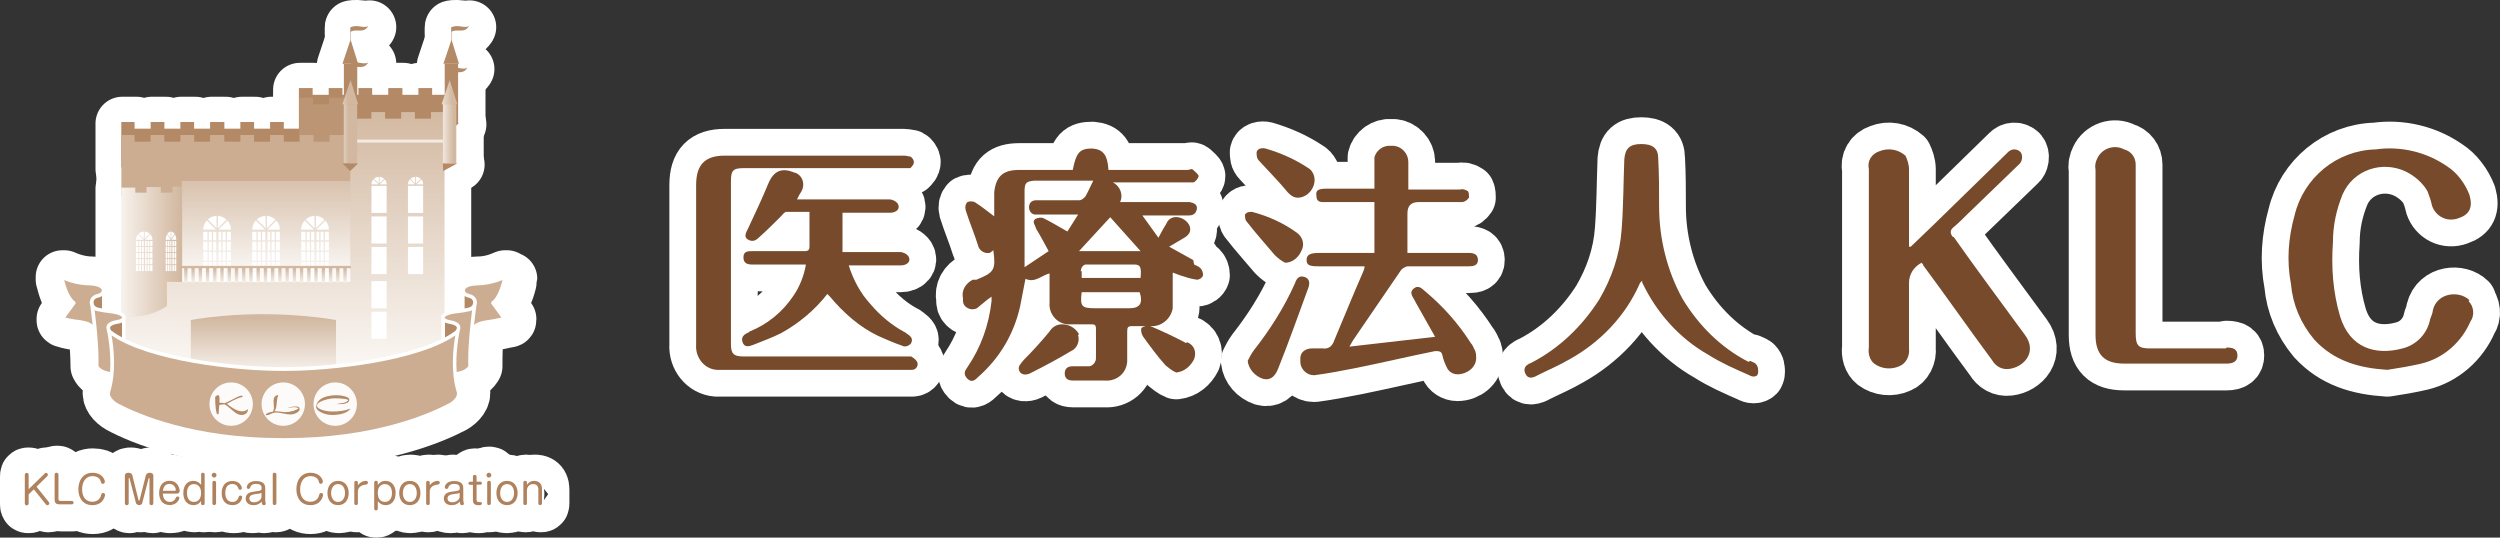 <?xml version="1.0" encoding="UTF-8"?><svg id="_レイヤー_1" xmlns="http://www.w3.org/2000/svg" width="280.12" height="60.24" xmlns:xlink="http://www.w3.org/1999/xlink" viewBox="0 0 280.12 60.24"><rect x="0" y="0" width="280.12" height="60.24" fill="#333333" stroke="none"/><defs><style>.cls-1{fill:url(#_名称未設定グラデーション_3-2);}.cls-2{clip-path:url(#clippath-6);}.cls-3{clip-path:url(#clippath-7);}.cls-4{clip-path:url(#clippath-17);}.cls-5,.cls-6{fill:#fff;}.cls-5,.cls-7{stroke:#fff;stroke-linecap:round;stroke-linejoin:round;stroke-width:6px;}.cls-8{clip-path:url(#clippath-15);}.cls-9{clip-path:url(#clippath-4);}.cls-10{fill:url(#_名称未設定グラデーション-2);}.cls-11{fill:url(#_名称未設定グラデーション-3);}.cls-12{fill:#ccad92;}.cls-13{clip-path:url(#clippath-9);}.cls-14{clip-path:url(#clippath-10);}.cls-15{fill:#af825d;}.cls-16{fill:url(#_名称未設定グラデーション_3-3);}.cls-17{clip-path:url(#clippath-11);}.cls-18,.cls-7{fill:none;}.cls-19{fill:#bc9574;}.cls-20{clip-path:url(#clippath-1);}.cls-21{fill:url(#_名称未設定グラデーション);}.cls-22{clip-path:url(#clippath-5);}.cls-23{fill:url(#_名称未設定グラデーション_3-5);}.cls-24{clip-path:url(#clippath-8);}.cls-25{fill:#764a2a;}.cls-26{fill:url(#_名称未設定グラデーション_3);}.cls-27{clip-path:url(#clippath-3);}.cls-28{clip-path:url(#clippath-12);}.cls-29{clip-path:url(#clippath-14);}.cls-30{fill:#f3eae2;}.cls-31{fill:url(#_名称未設定グラデーション_3-4);}.cls-32{fill:#b48966;}.cls-33{clip-path:url(#clippath-16);}.cls-34{clip-path:url(#clippath-2);}.cls-35{fill:#fdfbfa;}.cls-36{clip-path:url(#clippath-13);}.cls-37{fill:url(#_名称未設定グラデーション_3-6);}.cls-38{clip-path:url(#clippath);}</style><clipPath id="clippath"><rect class="cls-18" x="19.8" y="19.34" width="20.7" height="12.8"/></clipPath><clipPath id="clippath-1"><rect class="cls-18" x="21.2" y="34.94" width="17.2" height="7.1"/></clipPath><clipPath id="clippath-2"><path class="cls-18" d="M39.9,12.74h0ZM48.4,12.74v.7h-1.8v-.7h-1.6v.7h-1.8v-.7h-1.6v.7h-1.8v-.7h-.6v19H13.7v10.3h7.8v-6s3.3-.7,8-.7,8.2.7,8.2.7v6h12.1V12.74h-1.5.1Z"/></clipPath><clipPath id="clippath-3"><path class="cls-18" d="M19.5,21.04v.7h-1.3v-.6h-1.6v.6h-1.3v-.6h-1.6v14.5c3.7,0,5.1-1.3,5.1-1.3v-2.7h1.7v-10.7h-1.1l.1.1Z"/></clipPath><clipPath id="clippath-4"><rect class="cls-18" x="49.7" y="11.84" width="1.5" height="6.6"/></clipPath><clipPath id="clippath-5"><polygon class="cls-18" points="20.3 29.94 20.3 30.14 20.8 30.14 20.8 31.84 21.1 31.84 21.1 30.14 21.6 30.14 21.6 31.84 22 31.84 22 30.14 22.4 30.14 22.4 31.84 22.8 31.84 22.8 30.14 23.2 30.14 23.2 31.84 23.6 31.84 23.6 30.14 24 30.14 24 31.84 24.4 31.84 24.4 30.14 24.8 30.14 24.8 31.84 25.2 31.84 25.2 30.14 25.6 30.14 25.6 31.84 26 31.84 26 30.14 26.4 30.14 26.4 31.84 26.8 31.84 26.8 30.14 27.2 30.14 27.2 31.84 27.6 31.84 27.6 30.14 28.1 30.14 28.1 31.84 28.4 31.84 28.4 30.14 28.9 30.14 28.9 31.84 29.2 31.84 29.2 30.14 29.7 30.14 29.7 31.84 30 31.84 30 30.14 30.5 30.14 30.5 31.84 30.9 31.84 30.9 30.14 31.3 30.14 31.3 31.84 31.7 31.84 31.7 30.14 32.1 30.14 32.1 31.84 32.5 31.84 32.5 30.14 32.9 30.14 32.9 31.84 33.3 31.84 33.3 30.14 33.7 30.14 33.7 31.84 34.1 31.84 34.1 30.14 34.5 30.14 34.5 31.84 34.9 31.84 34.9 30.14 35.3 30.14 35.3 31.84 35.7 31.84 35.7 30.14 36.1 30.14 36.1 31.84 36.5 31.84 36.5 30.14 36.9 30.14 36.9 31.84 37.3 31.84 37.3 30.14 37.8 30.14 37.8 31.84 38.1 31.84 38.1 30.14 38.6 30.14 38.6 31.84 38.9 31.84 38.9 30.14 39.4 30.14 39.4 29.94 20.3 29.94"/></clipPath><clipPath id="clippath-6"><rect class="cls-18" x="38.6" y="11.84" width="1.5" height="6.6"/></clipPath><clipPath id="clippath-7"><polygon class="cls-18" points="38.5 11.84 40.2 11.84 39.4 9.14 38.5 11.84"/></clipPath><clipPath id="clippath-8"><polygon class="cls-18" points="49.5 11.84 51.3 11.84 50.5 9.14 49.5 11.84"/></clipPath><clipPath id="clippath-9"><rect class="cls-18" x="19.68" y="19.14" width="20.73" height="12.85"/></clipPath><linearGradient id="_名称未設定グラデーション" x1="-279.63" y1="328.98" x2="-279.44" y2="328.98" gradientTransform="translate(23402.08 -19832.85) rotate(-90) scale(71.04 -71.04)" gradientUnits="userSpaceOnUse"><stop offset="0" stop-color="#fff"/><stop offset="1" stop-color="#d2b8a0"/></linearGradient><clipPath id="clippath-10"><rect class="cls-18" x="21.05" y="34.77" width="17.22" height="7.15"/></clipPath><linearGradient id="_名称未設定グラデーション-2" x1="-278.44" y1="330.08" x2="-278.25" y2="330.08" gradientTransform="translate(13070.58 -10958.05) rotate(-90) scale(39.51 -39.51)" xlink:href="#_名称未設定グラデーション"/><clipPath id="clippath-11"><path class="cls-18" d="M39.83,12.56h.05-.05ZM48.29,12.56v.74h-1.8v-.74h.05-1.59v.74h-1.8v-.74h.05-1.59v.74h-1.79v-.74h-.63l.06,1.31v17.7H13.59v10.34h7.79v-6.05s3.34-.66,8.05-.66,8.22.66,8.22.66v6h12.16V14.13l.06-1.57h-1.59Z"/></clipPath><linearGradient id="_名称未設定グラデーション_3" x1="-279.46" y1="328.23" x2="-279.28" y2="328.23" gradientTransform="translate(52290.42 -44452.12) rotate(-90) scale(159.21 -159.21)" gradientUnits="userSpaceOnUse"><stop offset="0" stop-color="#faf6f2"/><stop offset="1" stop-color="#d2b8a0"/></linearGradient><clipPath id="clippath-12"><path class="cls-18" d="M19.33,20.9v.69h-1.31v-.63h-1.6v.63h-1.26v-.57h-1.57v14.56c3.68,0,5.11-1.31,5.11-1.31v-2.68h1.71v-10.68h-1.09Z"/></clipPath><linearGradient id="_名称未設定グラデーション_3-2" x1="-280.6" y1="327.33" x2="-280.41" y2="327.33" gradientTransform="translate(10515.95 12279.96) scale(37.43 -37.43)" xlink:href="#_名称未設定グラデーション_3"/><clipPath id="clippath-13"><rect class="cls-18" x="49.63" y="11.66" width="1.5" height="6.65"/></clipPath><linearGradient id="_名称未設定グラデーション_3-3" x1="-302.59" y1="319.55" x2="-302.4" y2="319.55" gradientTransform="translate(2536.52 2641.33) scale(8.22 -8.22)" xlink:href="#_名称未設定グラデーション_3"/><clipPath id="clippath-14"><polygon class="cls-18" points="20.12 29.79 20.12 30.05 20.64 30.05 20.64 31.67 21.01 31.67 21.01 30.05 21.45 30.05 21.45 31.67 21.82 31.67 21.82 30.05 22.26 30.05 22.26 31.67 22.63 31.67 22.63 30.05 23.07 30.05 23.07 31.67 23.44 31.67 23.44 30.05 23.88 30.05 23.88 31.67 24.26 31.67 24.26 30.05 24.69 30.05 24.69 31.67 25.06 31.67 25.06 30.05 25.5 30.05 25.5 31.67 25.88 31.67 25.88 30.05 26.31 30.05 26.31 31.67 26.69 31.67 26.69 30.05 27.12 30.05 27.12 31.67 27.5 31.67 27.5 30.05 27.93 30.05 27.93 31.67 28.31 31.67 28.31 30.05 28.74 30.05 28.74 31.67 29.12 31.67 29.12 30.05 29.55 30.05 29.55 31.67 29.93 31.67 29.93 30.05 30.36 30.05 30.36 31.67 30.74 31.67 30.74 30.05 31.18 30.05 31.18 31.67 31.55 31.67 31.55 30.05 31.99 30.05 31.99 31.67 32.36 31.67 32.36 30.05 32.8 30.05 32.8 31.67 33.17 31.67 33.17 30.05 33.61 30.05 33.61 31.67 33.98 31.67 33.98 30.05 34.42 30.05 34.42 31.67 34.79 31.67 34.79 30.05 35.23 30.05 35.23 31.67 35.6 31.67 35.6 30.05 36.04 30.05 36.04 31.67 36.42 31.67 36.42 30.05 36.85 30.05 36.85 31.67 37.23 31.67 37.23 30.05 37.66 30.05 37.66 31.67 38.04 31.67 38.04 30.05 38.47 30.05 38.47 31.67 38.85 31.67 38.85 30.05 39.31 30.05 39.31 29.79 20.12 29.79"/></clipPath><linearGradient id="_名称未設定グラデーション-3" x1="-279.15" y1="336.87" x2="-278.96" y2="336.87" gradientTransform="translate(3660.68 -2977.11) rotate(-90) scale(10.78 -10.78)" xlink:href="#_名称未設定グラデーション"/><clipPath id="clippath-15"><rect class="cls-18" x="38.52" y="11.66" width="1.5" height="6.65"/></clipPath><linearGradient id="_名称未設定グラデーション_3-4" x1="-296.7" y1="319.55" x2="-296.51" y2="319.55" gradientTransform="translate(2476.34 2640.57) scale(8.22 -8.22)" xlink:href="#_名称未設定グラデーション_3"/><clipPath id="clippath-16"><polygon class="cls-18" points="38.37 11.68 40.13 11.68 39.28 8.97 38.37 11.68"/></clipPath><linearGradient id="_名称未設定グラデーション_3-5" x1="-294.15" y1="318.61" x2="-293.97" y2="318.61" gradientTransform="translate(2869.87 3077.25) scale(9.63 -9.63)" xlink:href="#_名称未設定グラデーション_3"/><clipPath id="clippath-17"><polygon class="cls-18" points="49.48 11.68 51.24 11.68 50.39 8.97 49.48 11.68"/></clipPath><linearGradient id="_名称未設定グラデーション_3-6" x1="-299.18" y1="318.61" x2="-298.99" y2="318.61" gradientTransform="translate(2929.95 3077.89) scale(9.63 -9.63)" xlink:href="#_名称未設定グラデーション_3"/></defs><g id="_レイヤー_1-2"><path class="cls-5" d="M5.2,53.14h.1c.1,0,.2.1.2.2s0,.1,0,.1l-1.2,1.2,1.4,1.7v.1c0,.1-.1.2-.2.2h-.1l-1.4-1.7-.6.6v1c0,.2-.1.2-.2.2s-.2,0-.2-.2v-3.2c0-.2.1-.2.2-.2s.2,0,.2.2v1.6l1.8-1.7v-.1Z"/><path class="cls-5" d="M6.7,55.94s0,.2.2.2h1.3c.2,0,.2.2.2.2,0,0,0,.2-.2.2h-1.4c-.4,0-.6-.1-.6-.6v-2.8c0-.2.1-.2.2-.2s.2,0,.2.2v2.7l.1.1Z"/><path class="cls-5" d="M11.9,54.04c0,.1-.1.2-.2.2q-.2,0-.2-.2c-.1-.6-.8-.6-.9-.6-.8,0-1.2.8-1.2,1.5s.5,1.4,1.1,1.4.7,0,.9-.6v-.3h.2c.1,0,.2,0,.2.2s-.2,1.2-1.4,1.2-1.6-.9-1.6-1.8.5-1.8,1.6-1.8,1.4.6,1.4,1"/><path class="cls-5" d="M16.1,56.44c0,.2-.3.2-.3.2-.2,0-.3,0-.4-.2l-.7-2.7h0v2.8c0,.2-.2.2-.2.2,0,0-.2,0-.2-.2v-3.1c0-.3.2-.3.4-.3s.4.1.4.3l.7,2.8h0l.7-2.8s0-.3.4-.3.4,0,.4.3v3.1c0,.2-.2.2-.2.2,0,0-.2,0-.2-.2v-2.8h0l-.7,2.7h-.1Z"/><path class="cls-5" d="M18.4,55.44c0,.6.3.9.8.9s.5-.1.6-.4c0-.1,0-.2.2-.2s.2,0,.2.2-.2.8-1.1.8-1.2-.7-1.2-1.4.3-1.4,1.2-1.4,1.1.8,1.1,1.1,0,.3-.3.3h-1.5v.1ZM19.7,55.04s.1,0,.1-.1-.2-.7-.7-.7-.7.3-.7.8h1.3Z"/><path class="cls-5" d="M22.7,53.24c0-.1,0-.2.2-.2s.2,0,.2.2v3.2c0,.1,0,.2-.2.2s-.2,0-.2-.2v-.3c-.2.2-.4.5-.9.5-.7,0-1.1-.6-1.1-1.3s.6-1.4,1.1-1.4.8.3.9.4v-1.2.1ZM21.1,55.34c0,.9.6,1,.8,1s.8,0,.8-1-.6-1-.8-1-.8,0-.8,1"/><path class="cls-5" d="M24.4,53.34c0,.1-.1.3-.3.3s-.3-.1-.3-.3.1-.3.3-.3.3.1.3.3M24.3,56.44c0,.2-.1.2-.2.2s-.2,0-.2-.2v-2.3c0-.2.1-.2.2-.2s.2,0,.2.2v2.3Z"/><path class="cls-5" d="M27.2,54.74c0,.1-.1.2-.2.2s-.2,0-.2-.2c0,0-.2-.4-.6-.4-.7,0-.8.7-.8,1s.1,1,.8,1,.5,0,.7-.5q0-.2.2-.2t.2.2c0,.2-.1.9-1.1.9s-1.2-.7-1.2-1.4.4-1.4,1.2-1.4,1.1.7,1.1.8"/><path class="cls-5" d="M29.8,56.14v.4c0,.1,0,.2-.2.2s-.2-.2-.3-.4c0,.1-.1.2-.3.2s-.3.2-.7.2c-.6,0-.9-.3-.9-.7,0-.7.6-.7,1-.8.7,0,.8,0,.8-.4s0-.5-.6-.5-.6.2-.6.3q0,.2-.2.2t-.2-.2c0-.2,0-.3.2-.4.3-.3.7-.3.8-.3,1,0,1,.6,1,.8v1.3l.2.1ZM29.4,55.24q-.2,0-.6.1c-.3,0-.8,0-.8.5s0,.4.5.4.8-.3.8-.6v-.5l.1.1Z"/><path class="cls-5" d="M31.1,56.44c0,.2-.1.2-.2.2s-.2,0-.2-.2v-3.2c0-.1.1-.2.2-.2s.2,0,.2.2v3.2Z"/><path class="cls-5" d="M36.3,54.04c0,.1-.1.2-.2.2q-.2,0-.2-.2c-.1-.6-.8-.6-.9-.6-.8,0-1.2.8-1.2,1.5s.5,1.4,1.1,1.4.7,0,.9-.6v-.3h.2c.1,0,.2,0,.2.2s-.2,1.2-1.4,1.2-1.6-.9-1.6-1.8.5-1.8,1.6-1.8,1.4.6,1.4,1"/><path class="cls-5" d="M39.2,55.34c0,.7-.4,1.4-1.2,1.4s-1.2-.6-1.2-1.4.4-1.4,1.2-1.4,1.2.6,1.2,1.4M37.2,55.34c0,.5.2,1,.8,1s.8-.5.8-1-.2-1-.8-1-.8.6-.8,1"/><path class="cls-5" d="M40.2,56.44c0,.2-.1.2-.2.2s-.2,0-.2-.2v-2.3c0-.1,0-.2.2-.2s.2,0,.2.2v.3c.4-.5.8-.5.9-.5.2,0,.2.1.2.2,0,.2-.2.2-.2.2-.8,0-.9.6-.9.7,0,0,0,1.4,0,1.4Z"/><path class="cls-5" d="M42.4,57.04c0,.1,0,.2-.2.2s-.2,0-.2-.2v-2.9c0-.1,0-.2.2-.2s.2,0,.2.2v.3c.2-.2.4-.5.9-.5.7,0,1.1.6,1.1,1.3s-.6,1.4-1.1,1.4-.8-.3-.9-.4v.8ZM42.4,55.34c0,.9.6,1,.8,1s.8,0,.8-1-.6-1-.8-1-.8,0-.8,1"/><path class="cls-5" d="M47.2,55.34c0,.7-.4,1.4-1.2,1.4s-1.2-.6-1.2-1.4.4-1.4,1.2-1.4,1.2.6,1.2,1.4M45.2,55.34c0,.5.2,1,.8,1s.8-.5.8-1-.2-1-.8-1-.8.6-.8,1"/><path class="cls-5" d="M48.2,56.44c0,.2-.1.2-.2.2s-.2,0-.2-.2v-2.3c0-.1,0-.2.2-.2s.2,0,.2.2v.3c.4-.5.8-.5.9-.5.2,0,.2.1.2.2,0,.2-.2.2-.2.2-.8,0-.9.6-.9.7,0,0,0,1.4,0,1.4Z"/><path class="cls-5" d="M52,56.14v.4c0,.1,0,.2-.2.2s-.2-.2-.3-.4c0,.1-.1.2-.3.2s-.3.2-.7.2c-.6,0-.9-.3-.9-.7,0-.7.6-.7,1-.8.7,0,.8,0,.8-.4s0-.5-.6-.5-.6.2-.6.3q0,.2-.2.2t-.2-.2c0-.2,0-.3.2-.4.3-.3.7-.3.8-.3,1,0,1,.6,1,.8v1.3l.2.1ZM51.6,55.24q-.2,0-.6.1c-.3,0-.8,0-.8.5s0,.4.5.4.8-.3.8-.6v-.5l.1.1Z"/><path class="cls-5" d="M53,53.44c0-.1.1-.2.2-.2s.2,0,.2.2v.6h.4c.2,0,.2.1.2.2s0,.2-.2.2h-.4v1.7c0,.1,0,.2.3.2s.3,0,.3.2-.3.2-.3.2c-.3,0-.7,0-.7-.5v-1.8h-.3c-.2,0-.2-.1-.2-.2s0-.2.2-.2h.3v-.6Z"/><path class="cls-5" d="M55.1,53.34c0,.1-.1.3-.3.3s-.3-.1-.3-.3.1-.3.3-.3.3.1.3.3M55,56.44c0,.2-.1.2-.2.2s-.2,0-.2-.2v-2.3c0-.2.1-.2.2-.2s.2,0,.2.2v2.3Z"/><path class="cls-5" d="M58,55.34c0,.7-.4,1.4-1.2,1.4s-1.2-.6-1.2-1.4.4-1.4,1.2-1.4,1.2.6,1.2,1.4M56.1,55.34c0,.5.2,1,.8,1s.8-.5.8-1-.2-1-.8-1-.8.6-.8,1"/><path class="cls-5" d="M60.8,56.44c0,.2-.1.2-.2.2s-.2,0-.2-.2v-1.6c0-.3-.2-.6-.6-.6s-.7.5-.7.7v1.5c0,.2-.1.2-.2.2s-.2,0-.2-.2v-2.3c0-.1.1-.2.2-.2s.2,0,.2.2v.2c.2-.2.4-.4.8-.4s.9.1.9.9c0,0,0,1.6,0,1.6Z"/><rect class="cls-6" x="19.8" y="19.34" width="20.7" height="12.8"/><g class="cls-38"><rect class="cls-5" x="19.8" y="19.34" width="20.7" height="12.8"/></g><rect class="cls-7" x="19.8" y="19.34" width="20.7" height="12.8"/><rect class="cls-5" x="38.6" y="7.34" width="1.5" height="6.6"/><polygon class="cls-5" points="40.2 7.34 38.5 7.34 39.4 4.64 40.2 7.34"/><path class="cls-5" d="M39.3,14.94l-1-1h2l-1,1ZM38.6,14.04l.7.7.8-.7h-1.5Z"/><rect class="cls-5" x="49.9" y="7.34" width="1.5" height="6.6"/><polygon class="cls-5" points="51.5 7.34 49.7 7.34 50.6 4.64 51.5 7.34"/><polygon class="cls-5" points="49.7 13.94 51.5 13.94 50.6 14.84 49.7 13.94"/><polygon class="cls-5" points="50.3 10.84 48.5 10.84 48.5 10.04 48.5 10.04 47 10.04 47 10.84 45.2 10.84 45.2 10.04 43.6 10.04 43.6 10.84 41.8 10.84 41.8 10.04 41.8 10.04 40.3 10.04 40.3 10.84 38.5 10.84 38.5 10.04 38.5 10.04 36.9 10.04 36.9 10.84 35.1 10.84 35.1 10.04 35.2 10.04 33.6 10.04 33.6 15.14 50.4 15.14 50.3 10.84"/><polygon class="cls-5" points="39.4 13.84 37 13.84 37 14.54 35.2 14.54 35.2 13.84 35.3 13.84 33.7 13.84 33.7 14.54 31.9 14.54 31.9 13.84 32 13.84 30.4 13.84 30.4 14.54 28.6 14.54 28.6 13.84 28.6 13.84 27.1 13.84 27.1 14.54 25.3 14.54 25.3 13.84 23.7 13.84 23.7 14.54 21.9 14.54 21.9 13.84 21.9 13.84 20.3 13.84 20.3 14.54 18.6 14.54 18.6 13.84 18.6 13.84 17 13.84 17 14.54 15.2 14.54 15.2 13.84 15.3 13.84 13.7 13.84 13.7 18.94 39.4 18.94 39.4 13.84"/><polygon class="cls-5" points="39 11.14 38.5 11.14 37 11.14 37 11.84 35.2 11.84 35.2 11.14 35.2 11.14 33.6 11.14 33.6 16.24 39 16.24 39 11.14"/><rect class="cls-6" x="21.2" y="34.94" width="17.2" height="7.1"/><g class="cls-20"><rect class="cls-5" x="21.2" y="34.94" width="17.2" height="7.1"/></g><rect class="cls-7" x="21.2" y="34.94" width="17.2" height="7.1"/><polygon class="cls-5" points="39.4 15.34 37 15.34 37 16.04 35.2 16.04 35.2 15.34 35.3 15.34 33.7 15.34 33.7 16.04 31.9 16.04 31.9 15.34 32 15.34 30.4 15.34 30.4 16.04 28.6 16.04 28.6 15.34 28.6 15.34 27 15.34 27 16.04 25.3 16.04 25.3 15.34 23.7 15.34 23.7 16.04 21.9 16.04 21.9 15.34 21.9 15.34 20.3 15.34 20.3 16.04 18.6 16.04 18.6 15.34 18.6 15.34 17 15.34 17 16.04 15.2 16.04 15.2 15.34 15.3 15.34 13.8 15.34 13.8 22.14 20.5 22.14 20.5 20.44 39.4 20.44 39.4 15.34"/><path class="cls-6" d="M39.9,12.74h0ZM48.4,12.74v.7h-1.8v-.7h-1.6v.7h-1.8v-.7h-1.6v.7h-1.8v-.7h-.6v19H13.7v10.3h7.8v-6s3.3-.7,8-.7,8.2.7,8.2.7v6h12.1V12.74h-1.5.1Z"/><g class="cls-34"><rect class="cls-5" x="13.7" y="12.74" width="36.2" height="29.3"/></g><path class="cls-7" d="M39.9,12.74h0ZM48.4,12.74v.7h-1.8v-.7h-1.6v.7h-1.8v-.7h-1.6v.7h-1.8v-.7h-.6v19H13.7v10.3h7.8v-6s3.3-.7,8-.7,8.2.7,8.2.7v6h12.1V12.74h-1.5.1Z"/><path class="cls-5" d="M29.9,25.74v-1.4c-.4,0-.7.2-1,.4l1,1M28.8,24.84c-.2.3-.4.6-.4,1h1.4l-1-1ZM29.5,27.04h.4v-.9h-.4v.9ZM29,29.34h.3v-1h-.3v1ZM29,27.04h.3v-.9h-.3v.9ZM29.5,28.24h.4v-1h-.4v1ZM29,30.44h.3v-1h-.3v1ZM29,28.24h.3v-1h-.3v1ZM31,27.04h.4v-.9h-.4s0,.9,0,.9ZM28.4,27.04h.5v-.9h-.5v.9ZM31,28.24h.4v-1h-.4s0,1,0,1ZM31,30.44h.4v-1h-.4s0,1,0,1ZM31.1,24.84l-1,1h1.4c0-.4-.1-.7-.4-1M29.5,30.44h.4v-1h-.4v1ZM29.5,29.34h.4v-1h-.4v1ZM30,24.34v1.4l1-1c-.3-.2-.6-.4-1-.4M31,29.34h.4v-1h-.4s0,1,0,1ZM30.5,30.44h.3v-1h-.3v1ZM30.5,28.24h.3v-1h-.3v1ZM30.1,31.74h.3v-1.1h-.3v1.1ZM30.5,31.74h.3v-1.1h-.3v1.1ZM30.5,29.34h.3v-1h-.3v1ZM31,31.74h.4v-1.1h-.4s0,1.1,0,1.1ZM28.4,31.74h.5v-1.1h-.5v1.1ZM30.5,27.04h.3v-.9h-.3v.9ZM30.1,29.34h.3v-1h-.3v1ZM29,31.74h.3v-1.1h-.3v1.1ZM30.1,30.44h.3v-1h-.3v1ZM28.4,30.44h.5v-1h-.5v1ZM28.4,29.34h.5v-1h-.5v1ZM29.5,31.74h.4v-1.1h-.4v1.1ZM28.4,28.24h.5v-1h-.5v1ZM30.1,28.24h.3v-1h-.3v1ZM30.1,27.04h.3v-.9h-.3v.9Z"/><path class="cls-5" d="M35.3,25.74v-1.4c-.4,0-.7.2-1,.4.4.4.9.9,1,1M34.3,24.84c-.2.3-.4.6-.4,1h1.4l-1-1ZM35,27.04h.4v-.9h-.4v.9ZM34.5,29.34h.3v-1h-.3v1ZM34.5,27.04h.3v-.9h-.3v.9ZM35,28.24h.4v-1h-.4v1ZM34.5,30.44h.3v-1h-.3v1ZM34.5,28.24h.3v-1h-.3v1ZM36.5,27.04h.4v-.9h-.4v.9ZM33.9,27.04h.5v-.9h-.5v.9ZM36.5,28.24h.4v-1h-.4v1ZM36.5,30.44h.4v-1h-.4v1ZM36.6,24.84l-1,1h1.4c0-.4-.2-.7-.4-1M35,30.44h.4v-1h-.4v1ZM35,29.34h.4v-1h-.4v1ZM35.5,24.34v1.4l1-1c-.3-.2-.6-.4-1-.4M36.5,29.34h.4v-1h-.4v1ZM36,30.44h.3v-1h-.3v1ZM36,28.24h.3v-1h-.3v1ZM35.6,31.74h.3v-1.1h-.3v1.1ZM36,31.74h.3v-1.1h-.3v1.1ZM36,29.34h.3v-1h-.3v1ZM36.5,31.74h.4v-1.1h-.4v1.1ZM33.9,31.74h.5v-1.1h-.5v1.1ZM36,27.04h.3v-.9h-.3v.9ZM35.6,29.34h.3v-1h-.3v1ZM34.5,31.74h.3v-1.1h-.3v1.1ZM35.6,30.44h.3v-1h-.3v1ZM33.9,30.44h.5v-1h-.5v1ZM33.9,29.34h.5v-1h-.5v1ZM35,31.74h.4v-1.1h-.4v1.1ZM33.9,28.24h.5v-1h-.5v1ZM35.6,28.24h.3v-1h-.3v1ZM35.6,27.04h.3v-.9h-.3v.9Z"/><path class="cls-5" d="M24.4,25.74v-1.4c-.4,0-.7.2-1,.4l1,1M23.3,24.84c-.2.3-.4.6-.4,1h1.4l-1-1ZM24,27.04h.4v-.9h-.4v.9ZM23.5,29.34h.3v-1h-.3v1ZM23.5,27.04h.3v-.9h-.3v.9ZM24,28.24h.4v-1h-.4v1ZM23.5,30.44h.3v-1h-.3v1ZM23.5,28.24h.3v-1h-.3v1ZM25.6,27.04h.4v-.9h-.4v.9ZM22.9,27.04h.5v-.9h-.5v.9ZM25.6,28.24h.4v-1h-.4v1ZM25.6,30.44h.4v-1h-.4v1ZM25.6,24.84l-1,1h1.4c0-.4-.1-.7-.4-1M24,30.44h.4v-1h-.4v1ZM24,29.34h.4v-1h-.4v1ZM24.5,24.34v1.4l1-1c-.3-.2-.6-.4-1-.4M25.6,29.34h.4v-1h-.4v1ZM25.1,30.44h.3v-1h-.3v1ZM25.1,28.24h.3v-1h-.3v1ZM24.6,31.74h.3v-1.1h-.3v1.1ZM25.1,31.74h.3v-1.1h-.3v1.1ZM25.1,29.34h.3v-1h-.3v1ZM25.6,31.74h.4v-1.1h-.4v1.1ZM22.9,31.74h.5v-1.1h-.5v1.1ZM25.1,27.04h.3v-.9h-.3v.9ZM24.6,29.34h.3v-1h-.3v1ZM23.5,31.74h.3v-1.1h-.3v1.1ZM24.6,30.44h.3v-1h-.3v1ZM22.9,30.44h.5v-1h-.5v1ZM22.9,29.34h.5v-1h-.5v1ZM24,31.74h.4v-1.1h-.4v1.1ZM22.9,28.24h.5v-1h-.5v1ZM24.6,28.24h.3v-1h-.3v1ZM24.6,27.04h.3v-.9h-.3v.9Z"/><path class="cls-5" d="M46.6,20.74v-.8c-.2,0-.4,0-.5.2l.5.5M46,20.24c-.1.2-.2.3-.2.6h.8l-.6-.6ZM47.3,20.24l-.6.6h.8c0-.2,0-.4-.2-.6M46.7,19.94v.8l.5-.5c-.1-.1-.3-.2-.5-.2"/><rect class="cls-5" x="45.8" y="20.94" width="1.7" height="3"/><rect class="cls-5" x="45.8" y="24.44" width="1.7" height="3"/><rect class="cls-5" x="45.8" y="27.84" width="1.7" height="3"/><path class="cls-5" d="M42.5,20.74v-.8c-.2,0-.4,0-.5.2l.5.5M41.9,20.24c-.1.2-.2.3-.2.6h.8l-.6-.6ZM43.2,20.24l-.6.6h.8c0-.2,0-.4-.2-.6M42.6,19.94v.8l.5-.5c-.1-.1-.3-.2-.5-.2"/><rect class="cls-5" x="41.7" y="20.94" width="1.7" height="3"/><rect class="cls-5" x="41.7" y="24.44" width="1.7" height="3"/><rect class="cls-5" x="41.7" y="27.84" width="1.7" height="3"/><rect class="cls-5" x="41.7" y="31.64" width="1.7" height="3"/><rect class="cls-5" x="41.7" y="35.04" width="1.7" height="3"/><path class="cls-6" d="M19.5,21.04v.7h-1.3v-.6h-1.6v.6h-1.3v-.6h-1.6v14.5c3.7,0,5.1-1.3,5.1-1.3v-2.7h1.7v-10.7h-1.1l.1.1Z"/><g class="cls-27"><rect class="cls-5" x="13.7" y="21.04" width="6.8" height="14.6"/></g><path class="cls-7" d="M19.5,21.04v.7h-1.3v-.6h-1.6v.6h-1.3v-.6h-1.6v14.5c3.7,0,5.1-1.3,5.1-1.3v-2.7h1.7v-10.7h-1.1l.1.1Z"/><rect class="cls-5" x="40" y="15.84" width="9.9" height=".3"/><path class="cls-5" d="M16.3,26.94v-.8c-.2,0-.4,0-.6.2l.6.6M15.6,26.44c-.2.2-.2.4-.2.6h.9l-.6-.6h-.1ZM16,27.74h.2v-.6h-.2v.6ZM15.8,29.04h.2v-.6h-.2v.6ZM15.8,27.74h.2v-.6h-.2v.6ZM16,28.44h.2v-.6h-.2v.6ZM15.8,29.74h.2v-.6h-.2v.6ZM15.8,28.44h.2v-.6h-.2v.6ZM17,27.74h.3v-.6h-.3v.6ZM15.4,27.74h.3v-.6h-.3v.6ZM17,28.44h.3v-.6h-.3v.6ZM17,29.74h.3v-.6h-.3v.6ZM17,26.44l-.6.6h.8c0-.2,0-.4-.2-.6M16,29.74h.2v-.6h-.2v.6ZM16,29.04h.2v-.6h-.2v.6ZM16.4,26.14v.8l.6-.6c-.2-.1-.4-.2-.6-.2M17,29.04h.3v-.6h-.3v.6ZM16.7,29.74h.2v-.6h-.2v.6ZM16.7,28.44h.2v-.6h-.2v.6ZM16.4,30.54h.2v-.7h-.2v.7ZM16.7,30.54h.2v-.7h-.2v.7ZM16.7,29.04h.2v-.6h-.2v.6ZM17,30.54h.3v-.7h-.3v.7ZM15.4,30.54h.3v-.7h-.3v.7ZM16.7,27.74h.2v-.6h-.2v.6ZM16.4,29.04h.2v-.6h-.2v.6ZM15.8,30.54h.2v-.7h-.2v.7ZM16.4,29.74h.2v-.6h-.2v.6ZM15.4,29.74h.3v-.6h-.3v.6ZM15.4,29.04h.3v-.6h-.3v.6ZM16,30.54h.2v-.7h-.2v.7ZM15.4,28.44h.3v-.6h-.3v.6ZM16.4,28.44h.2v-.6h-.2v.6ZM16.4,27.74h.2v-.6h-.2v.6Z"/><path class="cls-5" d="M19.3,26.94v-.8c-.1,0-.3,0-.4.2.1.2.3.5.4.6M18.9,26.44c0,.2-.2.4-.2.6h.6l-.4-.6ZM19.1,27.74h.1v-.6h-.1v.6ZM18.9,29.04h.1v-.6h-.1v.6ZM18.9,27.74h.1v-.6h-.1v.6ZM19.1,28.44h.1v-.6h-.1v.6ZM18.9,29.74h.1v-.6h-.1v.6ZM18.9,28.44h.1v-.6h-.1v.6ZM19.7,27.74h.2v-.6h-.2v.6ZM18.7,27.74h.2v-.6h-.2v.6ZM19.7,28.44h.2v-.6h-.2v.6ZM19.7,29.74h.2v-.6h-.2v.6ZM19.7,26.44l-.4.6h.5c0-.2,0-.4-.2-.6M19.1,29.74h.1v-.6h-.1v.6ZM19.1,29.04h.1v-.6h-.1v.6ZM19.3,26.14v.8l.4-.6c0-.1-.2-.2-.4-.2M19.7,29.04h.2v-.6h-.2v.6ZM19.5,29.74h.1v-.6h-.1v.6ZM19.5,28.44h.1v-.6h-.1v.6ZM19.4,30.54h.1v-.7h-.1v.7ZM19.5,30.54h.1v-.7h-.1v.7ZM19.5,29.04h.1v-.6h-.1v.6ZM19.7,30.54h.2v-.7h-.2v.7ZM18.7,30.54h.2v-.7h-.2v.7ZM19.5,27.74h.1v-.6h-.1v.6ZM19.4,29.04h.1v-.6h-.1v.6ZM18.9,30.54h.1v-.7h-.1v.7ZM19.4,29.74h.1v-.6h-.1v.6ZM18.7,29.74h.2v-.6h-.2v.6ZM18.7,29.04h.2v-.6h-.2v.6ZM19.1,30.54h.1v-.7h-.1v.7ZM18.7,28.44h.2v-.6h-.2v.6ZM19.4,28.44h.1v-.6h-.1v.6ZM19.4,27.74h.1v-.6h-.1v.6Z"/><rect class="cls-6" x="49.7" y="11.84" width="1.5" height="6.6"/><g class="cls-9"><rect class="cls-5" x="49.7" y="11.84" width="1.5" height="6.6"/></g><rect class="cls-7" x="49.7" y="11.84" width="1.5" height="6.6"/><polygon class="cls-5" points="49.7 18.44 51.3 18.44 49.7 19.34 49.7 18.44"/><polygon class="cls-6" points="20.3 29.94 20.3 30.14 20.8 30.14 20.8 31.84 21.1 31.84 21.1 30.14 21.6 30.14 21.6 31.84 22 31.84 22 30.14 22.4 30.14 22.4 31.84 22.8 31.84 22.8 30.14 23.2 30.14 23.2 31.84 23.6 31.84 23.6 30.14 24 30.14 24 31.84 24.4 31.84 24.4 30.14 24.8 30.14 24.8 31.84 25.2 31.84 25.2 30.14 25.6 30.14 25.6 31.84 26 31.84 26 30.14 26.4 30.14 26.4 31.84 26.8 31.84 26.8 30.14 27.2 30.14 27.2 31.84 27.6 31.84 27.6 30.14 28.1 30.14 28.1 31.84 28.4 31.84 28.4 30.14 28.9 30.14 28.9 31.84 29.2 31.84 29.2 30.14 29.7 30.14 29.7 31.84 30 31.84 30 30.14 30.5 30.14 30.5 31.84 30.9 31.84 30.9 30.14 31.3 30.14 31.3 31.84 31.7 31.84 31.7 30.14 32.1 30.14 32.1 31.84 32.5 31.84 32.5 30.14 32.9 30.14 32.9 31.84 33.3 31.84 33.3 30.14 33.7 30.14 33.7 31.84 34.1 31.84 34.1 30.14 34.5 30.14 34.5 31.84 34.9 31.84 34.9 30.14 35.3 30.14 35.3 31.84 35.7 31.84 35.7 30.14 36.1 30.14 36.1 31.84 36.5 31.84 36.5 30.14 36.9 30.14 36.9 31.84 37.3 31.84 37.3 30.14 37.8 30.14 37.8 31.84 38.1 31.84 38.1 30.14 38.6 30.14 38.6 31.84 38.9 31.84 38.9 30.14 39.4 30.14 39.4 29.94 20.3 29.94"/><g class="cls-22"><rect class="cls-5" x="20.3" y="29.94" width="19.1" height="1.9"/></g><polygon class="cls-7" points="20.3 29.94 20.3 30.14 20.8 30.14 20.8 31.84 21.1 31.84 21.1 30.14 21.6 30.14 21.6 31.84 22 31.84 22 30.14 22.4 30.14 22.4 31.84 22.8 31.84 22.8 30.14 23.2 30.14 23.2 31.84 23.6 31.84 23.6 30.14 24 30.14 24 31.84 24.4 31.84 24.4 30.14 24.8 30.14 24.8 31.84 25.2 31.84 25.2 30.14 25.6 30.14 25.6 31.84 26 31.84 26 30.14 26.4 30.14 26.4 31.84 26.8 31.84 26.8 30.14 27.2 30.14 27.2 31.84 27.6 31.84 27.6 30.14 28.1 30.14 28.1 31.84 28.4 31.84 28.4 30.14 28.9 30.14 28.9 31.84 29.2 31.84 29.2 30.14 29.7 30.14 29.7 31.84 30 31.84 30 30.14 30.5 30.14 30.5 31.84 30.9 31.84 30.9 30.14 31.3 30.14 31.3 31.84 31.7 31.84 31.7 30.14 32.1 30.14 32.1 31.84 32.5 31.84 32.5 30.14 32.9 30.14 32.9 31.84 33.3 31.84 33.3 30.14 33.7 30.14 33.7 31.84 34.1 31.84 34.1 30.14 34.5 30.14 34.5 31.84 34.9 31.84 34.9 30.14 35.3 30.14 35.3 31.84 35.7 31.84 35.7 30.14 36.1 30.14 36.1 31.84 36.5 31.84 36.5 30.14 36.9 30.14 36.9 31.84 37.3 31.84 37.3 30.14 37.8 30.14 37.8 31.84 38.1 31.84 38.1 30.14 38.6 30.14 38.6 31.84 38.9 31.84 38.9 30.14 39.4 30.14 39.4 29.94 20.3 29.94"/><path class="cls-5" d="M39.4,7.84s.1-.2.7-.2,1,0,1.3-.5c0,0-.1.2-.9,0-.8-.1-1.1,0-1.1,0v.7Z"/><path class="cls-5" d="M39.4,3.74s.1-.2.7-.2,1,0,1.3-.5c0,0-.1.2-.9,0-.8-.1-1.1,0-1.1,0v.7Z"/><rect class="cls-5" x="39.4" y="3.24" height="1.4"/><path class="cls-5" d="M50.6,3.74s.1-.2.7-.2,1,0,1.3-.5c0,0-.1.2-.9,0-.8-.1-1.1,0-1.1,0v.7Z"/><rect class="cls-5" x="50.6" y="3.24" height="1.4"/><path class="cls-5" d="M50.4,8.44s.1-.2.7-.2,1,0,1.3-.5c0,0-.1.2-.9,0-.8-.1-1.1,0-1.1,0v.7Z"/><rect class="cls-5" x="50.4" y="7.94" height="1.4"/><rect class="cls-5" x="39.3" y="7.84" height="1.4"/><rect class="cls-6" x="38.6" y="11.84" width="1.5" height="6.6"/><g class="cls-2"><rect class="cls-5" x="38.6" y="11.84" width="1.5" height="6.6"/></g><rect class="cls-7" x="38.6" y="11.84" width="1.5" height="6.6"/><polygon class="cls-6" points="38.5 11.84 40.2 11.84 39.4 9.14 38.5 11.84"/><g class="cls-3"><rect class="cls-5" x="38.5" y="9.14" width="1.8" height="2.7"/></g><polygon class="cls-7" points="38.5 11.84 40.2 11.84 39.4 9.14 38.5 11.84"/><polygon class="cls-5" points="38.5 18.44 40.2 18.44 39.3 19.34 38.5 18.44"/><polygon class="cls-6" points="49.5 11.84 51.3 11.84 50.5 9.14 49.5 11.84"/><g class="cls-24"><rect class="cls-5" x="49.5" y="9.14" width="1.8" height="2.7"/></g><polygon class="cls-7" points="49.5 11.84 51.3 11.84 50.5 9.14 49.5 11.84"/><path class="cls-5" d="M56.8,31.24h0v-.2h-.2c-.9.4-1.9.7-3.1.7-1.5,0-1.7.7-1.7.9h0v.1h0v2h-.6c-1.3.2-1.6.6-1.6.9h0v2.4c-4.6,2.3-12.8,3.1-17.5,3.1h-.4c-4.7,0-12.9-.9-17.5-3.1v-2.4h0c0-.3-.3-.7-1.6-.9h-.6v-2h0v-.1c0-.1,0,0,0,0,0-.2-.2-.9-1.7-.9-1.1,0-2.2-.3-3.1-.7h-.2v.2c0,.2,0,0,0,0,0,0,.4,2.1,1.3,2.9-.2.3-1.2,1.6-1.2,1.6v.1c0,.1,0,0,0,0,0,0,0,.1.1.1.6.2,1.2.3,1.7.3.9.1,1.5.2,1.8.9.1,1.3.2,2.8.2,3.9h0s.3.8,1.7,1c0,.6-.2,1.2-.3,1.7-.2.7.4,1.4,1.1,1.8,2.2,1.2,8.5,3.9,18.5,3.9h.4c10,0,16.2-2.7,18.5-3.9.7-.4,1.3-1.1,1.1-1.8-.2-.6-.3-1.1-.3-1.7,1.4-.2,1.6-.9,1.7-1h0c0-1.1,0-2.6.2-3.9.4-.7.9-.7,1.8-.9.5,0,1-.2,1.7-.3,0,0,.1,0,.1-.1h0v-.1s-1-1.3-1.2-1.6c.9-.8,1.3-2.8,1.3-2.9"/><path class="cls-5" d="M52.1,33.34c.1,0,.3.1.4.2.3,0,.5.2.5.5v.3c0,.2-.2.3-.5.4h-.5v-1.4h.1Z"/><path class="cls-5" d="M49.9,36.24c.1,0,.3.1.4.1.7.1.8.3.9.4h0s-.1.2-.2.2c-.3.3-.7.5-1.1.7v-1.7.3Z"/><path class="cls-5" d="M12.7,37.24s-.1-.1-.2-.2h0s.2-.3.9-.4c.2,0,.3,0,.4-.1v1.7c-.4-.2-.8-.5-1.1-.7"/><path class="cls-5" d="M11.1,34.64c-.3,0-.4-.2-.5-.4v-.3c0-.2.2-.4.5-.5.2,0,.3,0,.4-.2v1.4h-.5"/><path class="cls-5" d="M8.8,35.94c-.4,0-.8-.1-1.3-.3.3-.4,1.1-1.5,1.1-1.5v-.1c0-.1,0,0,0,0v-.1c-.6-.5-1-1.7-1.2-2.4.9.4,1.8.6,2.9.6.9,0,1.3.3,1.3.5h0c0,.2-.2.4-.5.4-.5,0-.8.4-.8.9h0v.3c0,.5.2,1.3.3,2.2-.4-.4-1-.4-1.7-.6"/><path class="cls-5" d="M11.2,41.14h0Z"/><path class="cls-5" d="M11.2,41.14v-.6c0-1.8-.3-4.2-.4-5.6,0,0,.2,0,.3.1.5.1.9.2,1.3.2h.2c1,.1,1.3.4,1.3.5h0s-.2.2-.5.2c-.7.1-1.1.3-1.2.7v.5c0,.4.5,2.5.4,4.7-1-.2-1.2-.6-1.3-.7"/><path class="cls-5" d="M50.3,45.34c-2.2,1.2-8.4,3.9-18.3,3.9h-.4c-9.9,0-16.1-2.7-18.3-3.9-.5-.3-1.1-.8-.9-1.3.7-2.3.4-5,.2-6.3,4.2,2.9,13.8,4,19,4h.4c5.2,0,14.8-1.1,19-4-.2,1.3-.6,4,.2,6.3.1.5-.4,1-.9,1.3"/><path class="cls-5" d="M52.5,41.14h0"/><path class="cls-5" d="M52.5,40.44v.6s-.3.5-1.3.7c-.2-2.2.3-4.3.4-4.7v-.5c-.1-.3-.5-.6-1.2-.7-.3,0-.5-.2-.5-.2h0s.2-.3,1.3-.5h.2c.4,0,.9-.1,1.3-.2.1,0,.2,0,.3-.1-.2,1.3-.4,3.8-.4,5.6"/><path class="cls-5" d="M55.1,34.14s.8,1.2,1.1,1.5c-.5.1-.9.2-1.3.3-.7.1-1.3.2-1.7.6,0-.9.2-1.7.3-2.2v-.3h0c0-.4-.4-.8-.8-.9-.3,0-.5-.2-.5-.4s0,0,0,0c0-.2.4-.5,1.3-.5,1,0,2-.2,2.9-.6-.2.6-.5,1.9-1.2,2.4v.1h0v.1"/><path class="cls-5" d="M34.3,45.34c0-1.3-1.1-2.4-2.4-2.4s-2.4,1.1-2.4,2.4,1.1,2.4,2.4,2.4,2.4-1.1,2.4-2.4"/><path class="cls-5" d="M28.4,45.34c0-1.3-1.1-2.4-2.4-2.4s-2.4,1.1-2.4,2.4,1.1,2.4,2.4,2.4,2.4-1.1,2.4-2.4"/><path class="cls-5" d="M40.1,45.34c0-1.3-1.1-2.4-2.4-2.4s-2.4,1.1-2.4,2.4,1.1,2.4,2.4,2.4,2.4-1.1,2.4-2.4"/><path class="cls-5" d="M27.9,45.94h0c0,.2,0,.3-.2.4-.1.1-.3.2-.5.2s-.4,0-.7-.2c0,0-.3-.2-.6-.5-.3-.2-.5-.4-.6-.5h-.6v1h0c0-.1-.1-.3-.2-.7v-1.2c0-.5,0-.1,0-.2h.4v.8h.6c.2,0,.4-.2.7-.3.4-.2.7-.3.7-.4.2-.1.4-.2.6-.2s0,0,0,0h0c-.2,0-.3,0-.5.1-.3.1-.7.3-1.2.6.2.2.4.3.5.4.2.1.4.2.6.3.2,0,.4.1.6.1s.4,0,.6-.2"/><path class="cls-5" d="M33.7,45.94c0,.1-.1.3-.4.4-.2.1-.4.2-.6.2h-.5c-.2,0-.4,0-.6-.1s-.4,0-.5,0-.4,0-.7.2h-.4c-.2,0,0,0,0,0h0s0-.1.3-.2c.2,0,.3-.1.5-.1v-1.7c0-.1.2-.2.4-.2h0c0,.1-.1.3-.1.5v.7c0,.2-.1.4-.2.6h1.2c.3,0,.5,0,.8-.1.3,0,.5-.2.6-.3h-1.1c.1,0,.2-.1.3-.1h.7c.1,0,.2.1.2.2"/><path class="cls-5" d="M39.4,45.84c-.1.2-.3.3-.5.4-.2,0-.4.2-.7.2h-.7c-.5,0-.9,0-1.3-.3-.4-.2-.6-.4-.6-.6,0-.3.1-.6.4-.8.2-.2.5-.3.9-.4.3,0,.7-.1,1-.1s.6,0,.9.1c.3,0,.5.2.5.4s0,.3-.2.3c-.1,0-.3.1-.5.1h-.7.9c.2,0,.3-.1.4-.2,0,0-.2-.1-.5-.2h-.9c-.4,0-.9,0-1.3.2-.5.2-.7.4-.7.6s.2.4.6.5c.3.1.7.2,1.1.2h1c.4,0,.7-.1,1-.3"/><path class="cls-7" d="M218.8,26.54c-.3-.4-.3-.7,0-1,.6-.5,1.1-1,1.6-1.5l5.8-5.6c.4-.3.5-1,.2-1.4h0c-.4-.4-1-.4-1.4,0h0l-.2.2-8.2,8-2.5,2.4h-.2v-8.7c0-.5-.2-1.1-.4-1.5-.8-.7-1.9-.9-2.9-.5-.9.3-1.4,1.1-1.2,2v20c-.1.7.1,1.4.6,1.8.8.6,1.9.7,2.8.3.8-.3,1.2-1.2,1.1-2v-7.3c0-1,.5-1.8,1.4-2.3.1.1.2.2.2.3,2.6,3.5,5.1,7.1,7.7,10.6.4.7,1.1,1.1,1.9,1,1.7-.2,3.2-1.9,1.8-3.8-2.7-3.7-5.4-7.3-8-11h-.1Z"/><path class="cls-7" d="M276.7,33.64c-1.1-1.1-3.6-.9-4.1,1.1,0,.3-.2.7-.3,1-.3,1.6-1.5,2.9-3.1,3.3-3,.8-5.9,0-7-3.6-.8-2.7-1-5.5-.8-8.3,0-1.9.4-3.7,1.1-5.4,1.2-2.7,4.4-3.8,7.1-2.5,1,.5,1.9,1.3,2.4,2.2.2.5.4,1.1.5,1.6.4,1.2,1.7,1.9,3,1.4h0c1.2-.4,1.6-1.2,1.2-2.6-.5-1.3-1.4-2.5-2.5-3.2-2.3-1.6-5.2-2.3-8-1.9-4.4.1-8.1,3.2-9.1,7.4-.7,2.5-.9,5.1-.4,7.7.2,2.3,1.1,4.4,2.6,6.2,2.2,2.4,5,3.2,8.2,3.4,1.3-.2,2.5-.4,3.8-.7,2.5-.6,4.5-2.4,5.5-4.7.5-.7.4-1.7-.2-2.3l.1-.1Z"/><path class="cls-7" d="M102.3,39.94h-19c-1.1,0-1.4-.3-1.4-1.4v-18.2c0-1.2.2-1.5,1.4-1.5h18.7c.2-.2.4-.4.4-.7,0-.2-.2-.5-.4-.6-.2,0-.4-.1-.7-.1h-20.1c-2.2,0-3.2,1-3.2,3.3v17.9c-.1,1.4.9,2.7,2.3,2.8h21.9c.4,0,.7-.4.6-.8-.1-.3-.4-.5-.7-.7h.2Z"/><path class="cls-7" d="M83.9,37.24c-.5.2-.9.5-.7,1.1s.7.5,1.2.3c1-.4,2.1-.8,3.1-1.3,2-1.1,3.8-2.6,5.2-4.4,0,0,.2.2.3.3,1.5,1.8,3.3,3.4,5.4,4.4.9.4,1.8.8,2.7,1.1.3.2.8,0,1-.3h0c.2-.5,0-.7-.4-1-.1,0-.2-.2-.3-.2-1.5-.8-2.8-1.9-3.9-3.2-1.1-1.2-1.9-2.7-2.4-4.3h5.8c.8,0,1.2-.5.9-1-.2-.3-.6-.5-1-.5h-6.4v-4.4h5.3c.8,0,1.2-.5.9-1-.2-.3-.6-.5-1-.5h-10.3c.2-.4.3-.6.5-.9.4-.7.2-1.6-.5-2,0,0-.2-.1-.3-.1-1.4-.6-2.3-.2-2.9,1.2-.7,1.7-1.5,3.4-2.3,5.1-.2.4-.5.9,0,1.2s.9.1,1.2-.2c.9-.8,1.7-1.6,2.5-2.4.2-.2.4-.5.6-.5h2.6v3.9c0,.5-.3.5-.7.5h-5.7c-.5,0-1,0-1,.7s.5.8,1,.8h6c-.2,1.2-.7,2.5-1.4,3.5-1.2,1.8-2.9,3.2-4.9,4h0l-.1.1Z"/><path class="cls-7" d="M195.9,40.54c-3.1-1.6-5.6-4.1-7.4-7.1-1.7-3.1-2.6-6.7-2.6-10.3,0-1.8,0-3.6-.1-5.4,0-1.1-.6-1.6-1.9-1.6s-1.8.5-1.9,1.7c-.1,2.6-.1,5.3-.3,7.9-.2,2.8-1.1,5.4-2.5,7.8-1.9,3-4.5,5.5-7.6,7.1-.5.2-1,.5-.7,1.2s.9.5,1.4.2c1.2-.6,2.4-1.1,3.6-1.8,3.4-1.9,6.2-4.8,7.8-8.4,0-.1.2-.3.3-.4v.2c1.6,3.4,4.2,6.3,7.4,8.1,1.4.9,3,1.6,4.6,2.3.3.2.7.2.9,0,0,0,.1-.2.1-.3,0-.4,0-.7-.3-1-.1-.1-.4-.2-.6-.3h0l-.2.1Z"/><path class="cls-7" d="M249.4,39.04h-8.5c-1.3,0-1.6-.3-1.6-1.7v-18.9c0-.8-.5-1.5-1.3-1.7-1.1-.6-2.5-.1-3,1-.2.4-.3.8-.2,1.3v18.5c0,2.2,1,3.2,3.2,3.2h11.5c.8,0,1.2-.3,1.2-.9s-.3-.9-1.2-.9h0l-.1.1Z"/><path class="cls-7" d="M164.6,28.34h-6.9v-4.4c0-.9.4-1.3,1.3-1.3h4.8c.3,0,.6-.2.8-.5,0-.2,0-.5-.1-.7-.3-.2-.6-.3-.9-.2h-5.8v-3.1c0-.9-.7-1.7-1.6-1.8h-.3c-.9-.1-1.7.5-1.9,1.3v3.5h-5.4c-.9,0-1.2.2-1.1.8,0,.8.6.7,1.1.7h5.4v5.7h-6.2c-1,0-1.4.2-1.4.8s.4.7,1.3.7h5.2c0,.2-.1.5-.2.7-1.1,2.5-2.1,5-3.2,7.6-.2.6-.6,1-1.3.9h-1.2c-.7,0-1.3.4-1.3,1.1v.4c0,.8.7,1.5,1.5,1.5h.1c1.5-.2,3.1-.5,4.6-.8,3-.6,5.9-1.3,8.9-1.9.4,0,.7,0,.8.4.1.5.3,1,.5,1.4.2.5.7.8,1.2.8,1.1,0,2.1-.8,2.1-1.8,0-.3,0-.7-.2-1-.1-.2-.2-.5-.4-.7-1.4-2.2-3.1-4.1-5-5.7-.4-.3-.8-.9-1.4-.4s0,1,.2,1.5l2.2,3.9-9.6,1.1.4-.7c1.8-2.6,3.6-5.3,5.4-7.9.2-.2.5-.4.8-.4h6.8c.5,0,1-.1,1-.7s-.4-.8-1-.8h0Z"/><path class="cls-7" d="M146.2,31.04c-.6-.2-.9.1-1.1.7-1.2,2.7-2.8,5.2-4.6,7.5-.3.4-.5.8-.7,1.2.1.9.8,1.7,1.7,2,.7.2,1.3-.1,1.7-1.1,1.2-3,2.3-6.1,3.4-9.1.2-.6.1-1-.4-1.2h0Z"/><path class="cls-7" d="M144.1,21.34c.6.7,1.1,1,1.9.7.8-.3,1.3-1.1,1.3-1.9,0-.5-.3-1.1-.7-1.3-1.5-1-3.1-1.7-4.8-2.2-.4-.1-.9,0-1,.4,0,.4,0,.7.3,1,1,1.1,2.1,2.2,3.1,3.4l-.1-.1Z"/><path class="cls-7" d="M142.9,28.64c.3.3.7.6,1.1.8.8,0,1.5-.6,1.8-1.3.4-.7.2-1.5-.4-2-1.5-1.1-3.2-1.9-5.1-2.4-.3,0-.6,0-.8.3,0,.3,0,.6.2.8,1,1.3,2.1,2.5,3.1,3.7l.1.1Z"/><path class="cls-7" d="M133.7,29.14l-2.7-1.5c.7-.4,1.2-.7,1.7-1s.8-.7.6-1.3c-.2-.5-.7-.9-1.3-1s-1.1.2-1.3.7c-.3.5-.6,1-.9,1.6l-1.8-2.5h5.2c.5,0,.8-.2.9-.7s-.3-.7-.8-.8h-7.8c.4-.8,0-1.8-.8-2.2h9c.2,0,.6-.5.6-.7s-.4-.5-.6-.7-.4,0-.6,0h-8.9c-.1-1.7-.6-2.3-1.8-2.4-1.4,0-1.8.4-2.2,2.4h-6c-1.8,0-2.6.7-2.8,2.5v2.2c0,.7,0,.3,0,.5-.8-.6-1.4-1.1-2.2-1.6-.2-.1-.6-.1-.8,0-.2.2-.3.5-.2.9.4,1.3,1,2.7,1.4,4,.1.5.7.9,1.2.8h.1l.4-.3c.3,2.2.1,2.5-1.9,3.3h-.4c-.8.4-1.3,1.2-1.1,2.1v.3c0,.6.7,1,1.2.9.2,0,.4-.1.6-.3.4-.3.8-.7,1.4-1.1v.5c-.3,2.7-1.2,5.2-2.7,7.4-.3.4-.5.8,0,1.3s.9.1,1.2-.2c2.4-2.1,4-4.8,4.7-7.9.2-1,.4-2.1.6-3.1,1.1.5,1.8-.4,2.7-.6v3.3c-.1,1.2.8,2.3,2,2.4h2.6c.4,0,.6,0,.6.5v3.3c0,.4-.3.8-.7.9h-1.9c-.5,0-.9.2-.9.8s.4.8.9.8h3.6c1.3.1,2.4-.8,2.5-2.1v-3.4c0-.5.1-.6.6-.6h2c1.2.1,2.3-.8,2.5-2v-4c.3.1.5.2.8.3.6.2,1.2.4,1.9.5.3,0,.6-.2.7-.5,0-.3-.1-.6-.3-.8-.2-.2-.5-.3-.7-.4h0l-.1-.5ZM116.2,24.04h4.6l-1.2,1.9c-.9-.5-1.7-1-2.5-1.4-.3-.2-.7-.2-1.1,0-.4.3,0,.7.1,1.1.5.8.9,1.6,1.4,2.5l-2.7,1.8v-8.5c0-1,.2-1.1,1.1-1.2h6.6c-.3.6-.6,1.3-.9,1.8-.2.2-.4.4-.7.4h-4.8c-.4,0-.8.2-.8.8,0,.4.3.8.7.8h.2ZM120.9,28.14l3.5-3.8,3.4,3.8s-6.9,0-6.9,0ZM121.1,30.44c0-.4.2-.7.5-.8h5.5c.7,0,.8.3.7,1.5h-6.6v-.8h0l-.1.1ZM126.5,34.54h-3.8c-1.5,0-1.7-.2-1.5-1.8h6.5c.4,1.3,0,1.8-1.2,1.8Z"/><path class="cls-7" d="M120.9,37.44c-.4-.7-1.1-1.1-1.9-1.1-.6,0-1.1.3-1.4.8-.9,1.1-1.9,2.2-2.9,3.2-.3.4-.7.7-.5,1.2s.8.5,1.2.3c1.6-.8,3.1-1.6,4.6-2.5.7-.3,1-1.1.8-1.8l.1-.1Z"/><path class="cls-7" d="M132.9,38.44c-1.3-.7-2.6-1.3-4-1.9-.4-.1-.7,0-1,.2-.1.3,0,.7.2,1,.8,1.1,1.6,2.2,2.5,3.2.4.3.7.6,1.2.8.9-.1,1.6-.7,2-1.5.3-.8,0-1.6-.8-1.9l-.1.1Z"/><path class="cls-25" d="M218.8,26.54c-.3-.4-.3-.7,0-1,.6-.5,1.1-1,1.6-1.5l5.8-5.6c.4-.3.5-1,.2-1.4h0c-.4-.4-1-.4-1.4,0h0l-.2.2-8.2,8-2.5,2.4h-.2v-8.7c0-.5-.2-1.1-.4-1.5-.8-.7-1.9-.9-2.9-.5-.9.3-1.4,1.1-1.2,2v20c-.1.7.1,1.4.6,1.8.8.6,1.9.7,2.8.3.8-.3,1.2-1.2,1.1-2v-7.3c0-1,.5-1.8,1.4-2.3.1.1.2.2.2.3,2.6,3.5,5.1,7.1,7.7,10.6.4.7,1.1,1.1,1.9,1,1.7-.2,3.2-1.9,1.8-3.8-2.7-3.7-5.4-7.3-8-11h-.1Z"/><path class="cls-25" d="M276.7,33.64c-1.1-1.1-3.6-.9-4.1,1.1,0,.3-.2.7-.3,1-.3,1.6-1.5,2.9-3.1,3.3-3,.8-5.9,0-7-3.6-.8-2.7-1-5.5-.8-8.3,0-1.9.4-3.7,1.1-5.4,1.2-2.7,4.4-3.8,7.1-2.5,1,.5,1.9,1.3,2.4,2.2.2.5.4,1.1.5,1.6.4,1.2,1.7,1.9,3,1.4h0c1.2-.4,1.6-1.2,1.2-2.6-.5-1.3-1.4-2.5-2.5-3.2-2.3-1.6-5.2-2.3-8-1.9-4.4.1-8.1,3.2-9.1,7.4-.7,2.5-.9,5.1-.4,7.7.2,2.3,1.1,4.4,2.6,6.2,2.2,2.4,5,3.2,8.2,3.4,1.3-.2,2.5-.4,3.8-.7,2.5-.6,4.5-2.4,5.5-4.7.5-.7.4-1.7-.2-2.3l.1-.1Z"/><path class="cls-25" d="M102.3,39.94h-19c-1.1,0-1.4-.3-1.4-1.4v-18.2c0-1.2.2-1.5,1.4-1.5h18.7c.2-.2.4-.4.4-.7,0-.2-.2-.5-.4-.6-.2,0-.4-.1-.7-.1h-20.1c-2.2,0-3.2,1-3.2,3.3v17.9c-.1,1.4.9,2.7,2.3,2.8h21.9c.4,0,.7-.4.6-.8-.1-.3-.4-.5-.7-.7h.2Z"/><path class="cls-25" d="M83.9,37.24c-.5.2-.9.5-.7,1.1s.7.5,1.2.3c1-.4,2.1-.8,3.1-1.3,2-1.1,3.8-2.6,5.2-4.4,0,0,.2.2.3.3,1.5,1.8,3.3,3.4,5.4,4.4.9.4,1.8.8,2.7,1.1.3.2.8,0,1-.3h0c.2-.5,0-.7-.4-1-.1,0-.2-.2-.3-.2-1.5-.8-2.8-1.9-3.9-3.2-1.1-1.2-1.9-2.7-2.4-4.3h5.8c.8,0,1.2-.5.9-1-.2-.3-.6-.5-1-.5h-6.4v-4.4h5.3c.8,0,1.2-.5.9-1-.2-.3-.6-.5-1-.5h-10.3c.2-.4.3-.6.5-.9.4-.7.2-1.6-.5-2,0,0-.2-.1-.3-.1-1.4-.6-2.3-.2-2.9,1.2-.7,1.7-1.5,3.4-2.3,5.1-.2.4-.5.9,0,1.2s.9.1,1.2-.2c.9-.8,1.7-1.6,2.5-2.4.2-.2.4-.5.6-.5h2.6v3.9c0,.5-.3.5-.7.5h-5.7c-.5,0-1,0-1,.7s.5.8,1,.8h6c-.2,1.2-.7,2.5-1.4,3.5-1.2,1.8-2.9,3.2-4.9,4h0l-.1.1Z"/><path class="cls-25" d="M195.9,40.54c-3.1-1.6-5.6-4.1-7.4-7.1-1.7-3.1-2.6-6.7-2.6-10.3,0-1.8,0-3.6-.1-5.4,0-1.1-.6-1.6-1.9-1.6s-1.8.5-1.9,1.7c-.1,2.6-.1,5.3-.3,7.9-.2,2.8-1.1,5.4-2.5,7.8-1.9,3-4.5,5.5-7.6,7.1-.5.2-1,.5-.7,1.2s.9.5,1.4.2c1.2-.6,2.4-1.1,3.6-1.8,3.4-1.9,6.2-4.8,7.8-8.4,0-.1.2-.3.3-.4v.2c1.6,3.4,4.2,6.3,7.4,8.1,1.4.9,3,1.6,4.6,2.3.3.2.7.2.9,0,0,0,.1-.2.1-.3,0-.4,0-.7-.3-1-.1-.1-.4-.2-.6-.3h0l-.2.1Z"/><path class="cls-25" d="M249.4,39.04h-8.5c-1.3,0-1.6-.3-1.6-1.7v-18.9c0-.8-.5-1.5-1.3-1.7-1.1-.6-2.5-.1-3,1-.2.4-.3.8-.2,1.3v18.5c0,2.2,1,3.2,3.2,3.2h11.5c.8,0,1.2-.3,1.2-.9s-.3-.9-1.2-.9h0l-.1.1Z"/><path class="cls-25" d="M164.6,28.34h-6.9v-4.4c0-.9.4-1.3,1.3-1.3h4.8c.3,0,.6-.2.8-.5,0-.2,0-.5-.1-.7-.3-.2-.6-.3-.9-.2h-5.8v-3.1c0-.9-.7-1.7-1.6-1.8h-.3c-.9-.1-1.7.5-1.9,1.3v3.5h-5.4c-.9,0-1.2.2-1.1.8,0,.8.6.7,1.1.7h5.4v5.7h-6.2c-1,0-1.4.2-1.4.8s.4.7,1.3.7h5.2c0,.2-.1.5-.2.7-1.1,2.5-2.1,5-3.2,7.6-.2.6-.6,1-1.3.9h-1.2c-.7,0-1.3.4-1.3,1.1v.4c0,.8.7,1.5,1.5,1.5h.1c1.5-.2,3.1-.5,4.6-.8,3-.6,5.9-1.3,8.9-1.9.4,0,.7,0,.8.4.1.5.3,1,.5,1.4.2.5.7.8,1.2.8,1.1,0,2.1-.8,2.1-1.8,0-.3,0-.7-.2-1-.1-.2-.2-.5-.4-.7-1.4-2.2-3.1-4.1-5-5.7-.4-.3-.8-.9-1.4-.4s0,1,.2,1.5l2.2,3.9-9.6,1.1.4-.7c1.8-2.6,3.6-5.3,5.4-7.9.2-.2.5-.4.8-.4h6.8c.5,0,1-.1,1-.7s-.4-.8-1-.8h0Z"/><path class="cls-25" d="M146.2,31.04c-.6-.2-.9.1-1.1.7-1.2,2.7-2.8,5.2-4.6,7.5-.3.4-.5.8-.7,1.2.1.9.8,1.7,1.7,2,.7.2,1.3-.1,1.7-1.1,1.2-3,2.3-6.1,3.4-9.1.2-.6.1-1-.4-1.2h0Z"/><path class="cls-25" d="M144.1,21.34c.6.7,1.1,1,1.9.7.8-.3,1.3-1.1,1.3-1.9,0-.5-.3-1.1-.7-1.3-1.5-1-3.1-1.7-4.8-2.2-.4-.1-.9,0-1,.4,0,.4,0,.7.3,1,1,1.1,2.1,2.2,3.1,3.4l-.1-.1Z"/><path class="cls-25" d="M142.9,28.64c.3.3.7.6,1.1.8.8,0,1.5-.6,1.8-1.3.4-.7.2-1.5-.4-2-1.5-1.1-3.2-1.9-5.1-2.4-.3,0-.6,0-.8.3,0,.3,0,.6.2.8,1,1.3,2.1,2.5,3.1,3.7l.1.1Z"/><path class="cls-25" d="M133.7,29.14l-2.7-1.5c.7-.4,1.2-.7,1.7-1s.8-.7.6-1.3c-.2-.5-.7-.9-1.3-1s-1.1.2-1.3.7c-.3.5-.6,1-.9,1.6l-1.8-2.5h5.2c.5,0,.8-.2.9-.7s-.3-.7-.8-.8h-7.8c.4-.8,0-1.8-.8-2.2h9c.2,0,.6-.5.6-.7s-.4-.5-.6-.7-.4,0-.6,0h-8.9c-.1-1.7-.6-2.3-1.8-2.4-1.4,0-1.8.4-2.2,2.4h-6c-1.8,0-2.6.7-2.8,2.5v2.2c0,.7,0,.3,0,.5-.8-.6-1.4-1.1-2.2-1.6-.2-.1-.6-.1-.8,0-.2.2-.3.5-.2.9.4,1.3,1,2.7,1.4,4,.1.5.7.9,1.2.8h.1l.4-.3c.3,2.2.1,2.5-1.9,3.3h-.4c-.8.4-1.3,1.2-1.1,2.1v.3c0,.6.7,1,1.2.9.2,0,.4-.1.6-.3.4-.3.8-.7,1.4-1.1v.5c-.3,2.7-1.2,5.2-2.7,7.4-.3.4-.5.8,0,1.3s.9.1,1.2-.2c2.4-2.1,4-4.8,4.7-7.9.2-1,.4-2.1.6-3.1,1.1.5,1.8-.4,2.7-.6v3.3c-.1,1.2.8,2.3,2,2.4h2.6c.4,0,.6,0,.6.5v3.3c0,.4-.3.8-.7.9h-1.9c-.5,0-.9.2-.9.8s.4.8.9.8h3.6c1.3.1,2.4-.8,2.5-2.1v-3.4c0-.5.1-.6.6-.6h2c1.2.1,2.3-.8,2.5-2v-4c.3.1.5.2.8.3.6.2,1.2.4,1.9.5.3,0,.6-.2.7-.5,0-.3-.1-.6-.3-.8-.2-.2-.5-.3-.7-.4h0l-.1-.5ZM116.2,24.04h4.6l-1.2,1.9c-.9-.5-1.7-1-2.5-1.4-.3-.2-.7-.2-1.1,0-.4.3,0,.7.1,1.1.5.8.9,1.6,1.4,2.5l-2.7,1.8v-8.5c0-1,.2-1.1,1.1-1.2h6.6c-.3.6-.6,1.3-.9,1.8-.2.2-.4.4-.7.4h-4.8c-.4,0-.8.2-.8.8,0,.4.3.8.7.8h.2ZM120.9,28.14l3.5-3.8,3.4,3.8s-6.9,0-6.9,0ZM121.1,30.44c0-.4.2-.7.5-.8h5.5c.7,0,.8.3.7,1.5h-6.6v-.8h0l-.1.1ZM126.5,34.54h-3.8c-1.5,0-1.7-.2-1.5-1.8h6.5c.4,1.3,0,1.8-1.2,1.8Z"/><path class="cls-25" d="M120.9,37.44c-.4-.7-1.1-1.1-1.9-1.1-.6,0-1.1.3-1.4.8-.9,1.1-1.9,2.2-2.9,3.2-.3.4-.7.7-.5,1.2s.8.5,1.2.3c1.6-.8,3.1-1.6,4.6-2.5.7-.3,1-1.1.8-1.8l.1-.1Z"/><path class="cls-25" d="M132.9,38.44c-1.3-.7-2.6-1.3-4-1.9-.4-.1-.7,0-1,.2-.1.3,0,.7.2,1,.8,1.1,1.6,2.2,2.5,3.2.4.3.7.6,1.2.8.9-.1,1.6-.7,2-1.5.3-.8,0-1.6-.8-1.9l-.1.1Z"/></g><path class="cls-15" d="M5,53.04s.07-.06.15-.06c.12,0,.22.11.22.23,0,.05-.03.1-.07.14l-1.21,1.18,1.39,1.74s.05.09.05.13c0,.12-.11.21-.23.21-.09,0-.12-.03-.14-.07l-1.37-1.71-.58.56v1.02c0,.18-.15.21-.21.21-.06,0-.22-.02-.22-.21v-3.21c0-.18.15-.21.21-.21.06,0,.22.02.22.21v1.61l1.8-1.75Z"/><path class="cls-15" d="M6.55,55.9c0,.1.02.23.23.23h1.27c.18,0,.19.15.19.19,0,.02,0,.19-.19.19h-1.36c-.42,0-.57-.15-.57-.57v-2.76c0-.18.15-.21.21-.21.06,0,.22.02.22.21v2.72Z"/><path class="cls-15" d="M11.74,54.01c0,.14-.11.2-.21.2-.17,0-.19-.1-.23-.24-.14-.59-.79-.62-.93-.62-.85,0-1.17.75-1.17,1.48,0,.91.48,1.39,1.13,1.39.1,0,.73,0,.95-.59.02-.05.07-.27.1-.31.04-.06.12-.08.18-.08.13,0,.21.08.21.19,0,.21-.24,1.17-1.42,1.17-1.11,0-1.57-.87-1.57-1.78,0-1.03.55-1.85,1.6-1.85.93,0,1.37.64,1.37,1.04"/><path class="cls-15" d="M15.95,56.35c-.07.24-.29.24-.35.24-.16,0-.32-.08-.37-.24l-.71-2.74s-.02-.06-.05-.06c-.03,0-.05.03-.05.07v2.77c0,.19-.16.21-.22.21-.07,0-.21-.03-.21-.21v-3.07c0-.3.24-.35.41-.35.22,0,.39.11.42.26l.69,2.77s.03.09.07.09c.03,0,.06-.02.07-.09l.7-2.77s.1-.26.43-.26c.12,0,.4.03.4.35v3.07c0,.19-.16.21-.22.21-.06,0-.21-.03-.21-.21v-2.77s-.02-.07-.04-.07c-.03,0-.05.03-.06.06l-.71,2.74Z"/><path class="cls-15" d="M18.25,55.32c.01.6.34.92.78.92.28,0,.51-.13.65-.42.06-.12.09-.19.22-.19.12,0,.2.08.2.18,0,.07-.23.78-1.09.78s-1.18-.68-1.18-1.36.33-1.36,1.16-1.36c.89,0,1.14.79,1.14,1.14,0,.17-.1.3-.35.3h-1.54ZM19.57,55c.06,0,.13-.01.13-.11,0-.14-.16-.67-.71-.67-.44,0-.67.29-.74.77h1.31Z"/><path class="cls-15" d="M22.53,53.17c0-.15.1-.2.2-.2.13,0,.2.07.2.2v3.24c0,.15-.1.19-.2.19-.13,0-.2-.07-.2-.19v-.28c-.16.23-.39.47-.86.47-.74,0-1.13-.61-1.13-1.34,0-1,.56-1.38,1.11-1.38.51,0,.76.29.89.45v-1.16ZM20.95,55.24c0,.92.58,1,.78,1,.18,0,.8-.07.8-1s-.62-1-.8-1c-.14,0-.78.03-.78,1"/><path class="cls-15" d="M24.26,53.24c0,.15-.12.27-.27.27s-.27-.12-.27-.27.12-.27.27-.27.27.12.27.27M24.2,56.4c0,.15-.11.19-.2.19-.13,0-.2-.06-.2-.19v-2.33c0-.16.12-.19.2-.19.13,0,.21.07.21.19v2.33Z"/><path class="cls-15" d="M27.1,54.7c0,.13-.12.18-.2.18-.15,0-.17-.09-.21-.2-.03-.09-.17-.45-.65-.45-.72,0-.8.68-.8,1.01,0,.35.12,1,.8,1,.27,0,.53-.09.67-.47.06-.18.09-.24.23-.24.11,0,.2.06.2.18,0,.03-.12.89-1.1.89-.88,0-1.2-.66-1.2-1.35,0-.76.38-1.36,1.21-1.36s1.06.67,1.06.82"/><path class="cls-15" d="M29.72,56.06s0,.1.02.2c0,.03.04.16.04.18,0,.11-.1.16-.21.16-.2,0-.23-.15-.26-.41-.09.12-.13.16-.26.24-.16.1-.34.17-.66.17-.59,0-.86-.35-.86-.74,0-.65.62-.74,1.02-.79.7-.09.76-.1.76-.4,0-.15-.03-.45-.61-.45-.49,0-.61.25-.63.31-.06.18-.09.25-.22.25-.07,0-.2-.03-.2-.18,0-.11.06-.29.22-.44.26-.25.68-.26.84-.26,1.01,0,1.01.6,1.01.83v1.35ZM29.31,55.21c-.16.09-.21.1-.58.14-.34.04-.79.1-.79.5,0,.15.09.43.53.43s.83-.29.83-.62v-.46Z"/><path class="cls-15" d="M30.96,56.4c0,.15-.11.19-.2.19-.13,0-.2-.07-.2-.19v-3.24c0-.15.1-.19.2-.19.13,0,.21.07.21.19v3.24Z"/><path class="cls-15" d="M36.16,54.01c0,.14-.11.2-.21.2-.17,0-.19-.1-.22-.24-.14-.59-.79-.62-.93-.62-.85,0-1.17.75-1.17,1.48,0,.91.48,1.39,1.13,1.39.09,0,.73,0,.95-.59.02-.05.07-.27.1-.31.04-.06.12-.08.18-.08.13,0,.21.08.21.19,0,.21-.24,1.17-1.42,1.17-1.11,0-1.57-.87-1.57-1.78,0-1.03.54-1.85,1.6-1.85.93,0,1.37.64,1.37,1.04"/><path class="cls-15" d="M39.07,55.24c0,.75-.4,1.36-1.19,1.36s-1.19-.61-1.19-1.36.4-1.36,1.19-1.36,1.19.62,1.19,1.36M37.1,55.24c0,.52.25,1,.78,1s.78-.49.78-1c0-.47-.21-1-.78-1s-.78.56-.78,1"/><path class="cls-15" d="M40.1,56.4c0,.15-.11.19-.2.19-.13,0-.2-.07-.2-.19v-2.33c0-.14.1-.19.2-.19.13,0,.2.07.2.19v.3c.39-.49.81-.49.9-.49.16,0,.23.11.23.2,0,.16-.16.22-.24.22-.75.05-.89.56-.89.72v1.38Z"/><path class="cls-15" d="M42.33,56.99c0,.15-.1.2-.2.2-.13,0-.2-.07-.2-.2v-2.92c0-.15.1-.2.2-.2.13,0,.2.07.2.2v.28c.16-.23.39-.47.87-.47.74,0,1.13.61,1.13,1.34,0,1-.56,1.38-1.11,1.38-.51,0-.76-.29-.89-.45v.84ZM42.33,55.24c0,.92.6,1,.8,1s.79-.09.79-1-.61-1-.79-1c-.09,0-.8,0-.8,1"/><path class="cls-15" d="M47.11,55.24c0,.75-.4,1.36-1.19,1.36s-1.19-.61-1.19-1.36.4-1.36,1.19-1.36,1.19.62,1.19,1.36M45.14,55.24c0,.52.25,1,.78,1s.78-.49.78-1c0-.47-.21-1-.78-1s-.78.56-.78,1"/><path class="cls-15" d="M48.15,56.4c0,.15-.11.19-.2.19-.13,0-.2-.07-.2-.19v-2.33c0-.14.1-.19.2-.19.13,0,.2.07.2.19v.3c.39-.49.81-.49.9-.49.16,0,.23.11.23.2,0,.16-.16.22-.24.22-.75.05-.89.56-.89.72v1.38Z"/><path class="cls-15" d="M51.92,56.06s0,.1.02.2c0,.03.04.16.04.18,0,.11-.1.16-.21.16-.2,0-.23-.15-.26-.41-.1.12-.13.16-.26.24-.16.1-.34.17-.66.17-.59,0-.86-.35-.86-.74,0-.65.62-.74,1.02-.79.7-.09.76-.1.76-.4,0-.15-.03-.45-.61-.45-.49,0-.61.25-.63.31-.06.18-.09.25-.23.25-.07,0-.2-.03-.2-.18,0-.11.06-.29.22-.44.26-.25.68-.26.84-.26,1.01,0,1.01.6,1.01.83v1.35ZM51.51,55.21c-.16.09-.21.1-.58.14-.34.04-.79.1-.79.5,0,.15.09.43.53.43s.83-.29.83-.62v-.46Z"/><path class="cls-15" d="M52.99,53.4c0-.15.1-.19.2-.19.12,0,.21.06.21.19v.57h.42c.15,0,.17.12.17.17,0,.03,0,.17-.17.17h-.42v1.7c0,.13.05.25.29.25s.31,0,.31.16c0,.18-.25.19-.35.19-.32,0-.66-.08-.66-.52v-1.77h-.32c-.16,0-.18-.12-.18-.17,0-.03,0-.17.18-.17h.32v-.57Z"/><path class="cls-15" d="M55.05,53.24c0,.15-.12.27-.27.27s-.27-.12-.27-.27.12-.27.27-.27.27.12.27.27M54.99,56.4c0,.15-.11.19-.2.19-.13,0-.2-.06-.2-.19v-2.33c0-.16.12-.19.2-.19.13,0,.21.07.21.19v2.33Z"/><path class="cls-15" d="M58,55.24c0,.75-.4,1.36-1.19,1.36s-1.19-.61-1.19-1.36.4-1.36,1.19-1.36,1.19.62,1.19,1.36M56.04,55.24c0,.52.25,1,.78,1s.78-.49.78-1c0-.47-.21-1-.78-1s-.78.56-.78,1"/><path class="cls-15" d="M60.73,56.4c0,.15-.11.19-.2.19-.13,0-.21-.06-.21-.19v-1.57c0-.31-.16-.59-.58-.59-.54,0-.7.47-.7.68v1.48c0,.15-.11.19-.2.19-.13,0-.2-.07-.2-.19v-2.33c0-.15.1-.19.2-.19.13,0,.2.07.2.19v.25c.16-.21.38-.44.81-.44.29,0,.88.12.88.91v1.61Z"/><g class="cls-13"><rect class="cls-21" x="19.68" y="19.14" width="20.73" height="12.85"/></g><rect class="cls-32" x="38.53" y="7.15" width="1.5" height="6.64"/><polygon class="cls-32" points="40.13 7.15 38.37 7.15 39.28 4.44 40.13 7.15"/><path class="cls-15" d="M39.22,14.74l-.98-.99h2.02l-1.04.99ZM38.51,13.86l.72.73.77-.73h-1.49Z"/><rect class="cls-32" x="49.83" y="7.15" width="1.5" height="6.64"/><polygon class="cls-32" points="51.43 7.15 49.68 7.15 50.59 4.44 51.43 7.15"/><polygon class="cls-32" points="49.68 13.77 51.43 13.77 50.53 14.63 49.68 13.77"/><polygon class="cls-32" points="50.22 10.62 48.42 10.62 48.42 9.87 48.47 9.87 46.88 9.87 46.88 10.62 45.09 10.62 45.09 9.87 43.5 9.87 43.5 10.62 41.7 10.62 41.7 9.87 41.75 9.87 40.16 9.87 40.16 10.62 38.37 10.62 38.37 9.87 38.42 9.87 36.83 9.87 36.83 10.62 35.03 10.62 35.03 9.87 35.08 9.87 33.49 9.87 33.49 14.95 50.38 14.99 50.22 10.62"/><polygon class="cls-32" points="39.27 13.67 36.93 13.67 36.93 14.42 35.14 14.42 35.14 13.67 35.19 13.67 33.6 13.67 33.6 14.42 31.8 14.42 31.8 13.67 31.85 13.67 30.26 13.67 30.26 14.42 28.47 14.42 28.47 13.67 28.52 13.67 26.93 13.67 26.93 14.42 25.14 14.42 25.14 13.67 23.54 13.67 23.54 14.42 21.75 14.42 21.75 13.67 21.8 13.67 20.21 13.67 20.21 14.42 18.42 14.42 18.42 13.67 18.46 13.67 16.88 13.67 16.88 14.42 15.08 14.42 15.08 13.67 15.13 13.67 13.59 13.67 13.59 18.75 39.32 18.81 39.27 13.67"/><polygon class="cls-19" points="38.92 10.95 38.45 10.95 36.86 10.95 36.86 11.69 35.07 11.69 35.07 10.95 35.12 10.95 33.53 10.95 33.53 16.03 38.89 16.04 38.92 10.95"/><g class="cls-14"><rect class="cls-10" x="21.05" y="34.77" width="17.22" height="7.15"/></g><polygon class="cls-12" points="39.26 15.13 36.93 15.13 36.93 15.87 35.13 15.87 35.13 15.13 35.18 15.13 33.59 15.13 33.59 15.87 31.8 15.87 31.8 15.13 31.85 15.13 30.26 15.13 30.26 15.87 28.46 15.87 28.46 15.13 28.52 15.13 26.93 15.13 26.93 15.87 25.13 15.87 25.13 15.13 23.54 15.13 23.54 15.87 21.75 15.87 21.75 15.13 21.79 15.13 20.21 15.13 20.21 15.87 18.41 15.87 18.41 15.13 18.46 15.13 16.87 15.13 16.87 15.87 15.08 15.87 15.08 15.13 15.13 15.13 13.6 15.13 13.6 21.98 20.36 21.98 20.36 20.27 39.32 20.27 39.26 15.13"/><g class="cls-17"><rect class="cls-26" x="13.59" y="12.56" width="36.29" height="29.35"/></g><path class="cls-6" d="M29.76,25.58v-1.39c-.38.01-.72.16-.99.4.37.37.86.86.99.98M28.67,24.69c-.25.27-.4.64-.41,1.04h1.44l-1.04-1.04ZM29.37,26.92h.36v-.95h-.36v.95ZM28.88,29.21h.34v-1h-.34v1ZM28.88,26.92h.34v-.95h-.34v.95ZM29.37,28.07h.36v-1h-.36v1ZM28.88,30.36h.34v-1h-.34v1ZM28.88,28.07h.34v-1h-.34v1ZM30.92,26.92h.44v-.95h-.44v.95ZM28.26,26.92h.48v-.95h-.48v.95ZM30.92,28.07h.44v-1h-.44v1ZM30.92,30.36h.44v-1h-.44v1ZM30.97,24.71l-1.02,1.02h1.41c0-.39-.15-.75-.39-1.02M29.37,30.36h.36v-1h-.36v1ZM29.37,29.21h.36v-1h-.36v1ZM29.9,24.19v1.39l.97-.97c-.26-.24-.6-.39-.97-.42M30.92,29.21h.44v-1h-.44v1ZM30.43,30.36h.35v-1h-.35v1ZM30.43,28.07h.35v-1h-.35v1ZM29.97,31.6h.31v-1.1h-.31v1.1ZM30.43,31.6h.35v-1.1h-.35v1.1ZM30.43,29.21h.35v-1h-.35v1ZM30.92,31.6h.44v-1.1h-.44v1.1ZM28.26,31.6h.48v-1.1h-.48v1.1ZM30.43,26.92h.35v-.95h-.35v.95ZM29.97,29.21h.31v-1h-.31v1ZM28.88,31.6h.34v-1.1h-.34v1.1ZM29.97,30.36h.31v-1h-.31v1ZM28.26,30.36h.48v-1h-.48v1ZM28.26,29.21h.48v-1h-.48v1ZM29.37,31.6h.36v-1.1h-.36v1.1ZM28.26,28.07h.48v-1h-.48v1ZM29.97,28.07h.31v-1h-.31v1ZM29.97,26.92h.31v-.95h-.31v.95Z"/><path class="cls-6" d="M35.24,25.58v-1.39c-.38.01-.72.16-.99.4.37.37.86.86.99.98M34.15,24.69c-.25.27-.4.64-.41,1.04h1.44l-1.04-1.04ZM34.86,26.92h.36v-.95h-.36v.95ZM34.37,29.21h.35v-1h-.35v1ZM34.37,26.92h.35v-.95h-.35v.95ZM34.86,28.07h.36v-1h-.36v1ZM34.37,30.36h.35v-1h-.35v1ZM34.37,28.07h.35v-1h-.35v1ZM36.41,26.92h.44v-.95h-.44v.95ZM33.75,26.92h.48v-.95h-.48v.95ZM36.41,28.07h.44v-1h-.44v1ZM36.41,30.36h.44v-1h-.44v1ZM36.46,24.71l-1.02,1.02h1.41c0-.39-.15-.75-.39-1.02M34.86,30.36h.36v-1h-.36v1ZM34.86,29.21h.36v-1h-.36v1ZM35.39,24.19v1.39l.97-.97c-.26-.24-.59-.39-.97-.42M36.41,29.21h.44v-1h-.44v1ZM35.92,30.36h.34v-1h-.34v1ZM35.92,28.07h.34v-1h-.34v1ZM35.46,31.6h.31v-1.1h-.31v1.1ZM35.92,31.6h.34v-1.1h-.34v1.1ZM35.92,29.21h.34v-1h-.34v1ZM36.41,31.6h.44v-1.1h-.44v1.1ZM33.75,31.6h.48v-1.1h-.48v1.1ZM35.92,26.92h.34v-.95h-.34v.95ZM35.46,29.21h.31v-1h-.31v1ZM34.37,31.6h.35v-1.1h-.35v1.1ZM35.46,30.36h.31v-1h-.31v1ZM33.75,30.36h.48v-1h-.48v1ZM33.75,29.21h.48v-1h-.48v1ZM34.86,31.6h.36v-1.1h-.36v1.1ZM33.75,28.07h.48v-1h-.48v1ZM35.46,28.07h.31v-1h-.31v1ZM35.46,26.92h.31v-.95h-.31v.95Z"/><path class="cls-6" d="M24.27,25.58v-1.39c-.38.01-.72.16-.98.4.37.37.86.86.98.98M23.18,24.69c-.25.27-.4.64-.41,1.04h1.44l-1.04-1.04ZM23.88,26.92h.36v-.95h-.36v.95ZM23.39,29.21h.34v-1h-.34v1ZM23.39,26.92h.34v-.95h-.34v.95ZM23.88,28.07h.36v-1h-.36v1ZM23.39,30.36h.34v-1h-.34v1ZM23.39,28.07h.34v-1h-.34v1ZM25.43,26.92h.44v-.95h-.44v.95ZM22.77,26.92h.48v-.95h-.48v.95ZM25.43,28.07h.44v-1h-.44v1ZM25.43,30.36h.44v-1h-.44v1ZM25.49,24.71l-1.02,1.02h1.41c0-.39-.15-.75-.39-1.02M23.88,30.36h.36v-1h-.36v1ZM23.88,29.21h.36v-1h-.36v1ZM24.41,24.19v1.39l.97-.97c-.26-.24-.6-.39-.97-.42M25.43,29.21h.44v-1h-.44v1ZM24.94,30.36h.35v-1h-.35v1ZM24.94,28.07h.35v-1h-.35v1ZM24.48,31.6h.32v-1.1h-.32v1.1ZM24.94,31.6h.35v-1.1h-.35v1.1ZM24.94,29.21h.35v-1h-.35v1ZM25.43,31.6h.44v-1.1h-.44v1.1ZM22.77,31.6h.48v-1.1h-.48v1.1ZM24.94,26.92h.35v-.95h-.35v.95ZM24.48,29.21h.32v-1h-.32v1ZM23.39,31.6h.34v-1.1h-.34v1.1ZM24.48,30.36h.32v-1h-.32v1ZM22.77,30.36h.48v-1h-.48v1ZM22.77,29.21h.48v-1h-.48v1ZM23.88,31.6h.36v-1.1h-.36v1.1ZM22.77,28.07h.48v-1h-.48v1ZM24.48,28.07h.32v-1h-.32v1ZM24.48,26.92h.32v-.95h-.32v.95Z"/><path class="cls-6" d="M46.53,20.58v-.76c-.21,0-.4.09-.54.22.2.2.47.47.54.54M45.93,20.09c-.14.15-.22.35-.22.57h.79l-.57-.57ZM47.2,20.1l-.56.56h.78c0-.21-.08-.41-.22-.56M46.61,19.81v.76l.53-.53c-.14-.13-.33-.22-.53-.23"/><rect class="cls-6" x="45.71" y="20.82" width="1.7" height="3.04"/><rect class="cls-6" x="45.71" y="24.25" width="1.7" height="3.04"/><rect class="cls-6" x="45.71" y="27.67" width="1.7" height="3.04"/><path class="cls-6" d="M42.44,20.58v-.76c-.21,0-.4.09-.54.22.2.2.47.47.54.54M41.84,20.09c-.14.15-.22.35-.22.57h.79l-.57-.57ZM43.11,20.1l-.56.56h.78c0-.21-.08-.41-.21-.56M42.52,19.81v.76l.53-.53c-.14-.13-.33-.22-.53-.23"/><rect class="cls-6" x="41.62" y="20.82" width="1.7" height="3.04"/><rect class="cls-6" x="41.62" y="24.25" width="1.7" height="3.04"/><rect class="cls-6" x="41.62" y="27.67" width="1.7" height="3.04"/><rect class="cls-6" x="41.62" y="31.5" width="1.7" height="3.04"/><rect class="cls-6" x="41.62" y="34.93" width="1.7" height="3.04"/><g class="cls-28"><rect class="cls-1" x="13.59" y="20.9" width="6.82" height="14.67"/></g><rect class="cls-30" x="39.89" y="15.64" width="9.88" height=".34"/><path class="cls-6" d="M16.12,26.78v-.83c-.23,0-.43.1-.59.24.22.22.51.51.59.59M15.48,26.25c-.15.16-.24.38-.24.62h.86l-.62-.62ZM15.9,27.58h.21v-.57h-.21v.57ZM15.6,28.94h.21v-.59h-.21v.59ZM15.6,27.58h.21v-.57h-.21v.57ZM15.9,28.26h.21v-.59h-.21v.59ZM15.6,29.62h.21v-.59h-.21v.59ZM15.6,28.26h.21v-.59h-.21v.59ZM16.82,27.58h.26v-.57h-.26v.57ZM15.23,27.58h.28v-.57h-.28v.57ZM16.82,28.26h.26v-.59h-.26v.59ZM16.82,29.62h.26v-.59h-.26v.59ZM16.85,26.26l-.61.61h.84c0-.23-.09-.45-.23-.61M15.9,29.62h.21v-.59h-.21v.59ZM15.9,28.94h.21v-.59h-.21v.59ZM16.21,25.95v.83l.58-.58c-.15-.14-.36-.23-.58-.25M16.82,28.94h.26v-.59h-.26v.59ZM16.53,29.62h.21v-.59h-.21v.59ZM16.53,28.26h.21v-.59h-.21v.59ZM16.25,30.37h.19v-.66h-.19v.66ZM16.53,30.37h.21v-.66h-.21v.66ZM16.53,28.94h.21v-.59h-.21v.59ZM16.82,30.37h.26v-.66h-.26v.66ZM15.23,30.37h.28v-.66h-.28v.66ZM16.53,27.58h.21v-.57h-.21v.57ZM16.25,28.94h.19v-.59h-.19v.59ZM15.6,30.37h.21v-.66h-.21v.66ZM16.25,29.62h.19v-.59h-.19v.59ZM15.23,29.62h.28v-.59h-.28v.59ZM15.23,28.94h.28v-.59h-.28v.59ZM15.9,30.37h.21v-.66h-.21v.66ZM15.23,28.26h.28v-.59h-.28v.59ZM16.25,28.26h.19v-.59h-.19v.59ZM16.25,27.58h.19v-.57h-.19v.57Z"/><path class="cls-6" d="M19.13,26.78v-.83c-.14,0-.28.1-.38.24.14.22.33.51.38.59M18.72,26.25c-.09.16-.15.38-.15.62h.55l-.4-.62ZM18.99,27.58h.14v-.57h-.14v.57ZM18.8,28.94h.13v-.59h-.13v.59ZM18.8,27.58h.13v-.57h-.13v.57ZM18.99,28.26h.14v-.59h-.14v.59ZM18.8,29.62h.13v-.59h-.13v.59ZM18.8,28.26h.13v-.59h-.13v.59ZM19.58,27.58h.17v-.57h-.17v.57ZM18.56,27.58h.18v-.57h-.18v.57ZM19.58,28.26h.17v-.59h-.17v.59ZM19.58,29.62h.17v-.59h-.17v.59ZM19.6,26.26l-.39.61h.54c0-.23-.06-.45-.15-.61M18.99,29.62h.14v-.59h-.14v.59ZM18.99,28.94h.14v-.59h-.14v.59ZM19.19,25.95v.83l.37-.58c-.1-.14-.23-.23-.37-.25M19.58,28.94h.17v-.59h-.17v.59ZM19.39,29.62h.13v-.59h-.13v.59ZM19.39,28.26h.13v-.59h-.13v.59ZM19.22,30.37h.12v-.66h-.12v.66ZM19.39,30.37h.13v-.66h-.13v.66ZM19.39,28.94h.13v-.59h-.13v.59ZM19.58,30.37h.17v-.66h-.17v.66ZM18.56,30.37h.18v-.66h-.18v.66ZM19.39,27.58h.13v-.57h-.13v.57ZM19.22,28.94h.12v-.59h-.12v.59ZM18.8,30.37h.13v-.66h-.13v.66ZM19.22,29.62h.12v-.59h-.12v.59ZM18.56,29.62h.18v-.59h-.18v.59ZM18.56,28.94h.18v-.59h-.18v.59ZM18.99,30.37h.14v-.66h-.14v.66ZM18.56,28.26h.18v-.59h-.18v.59ZM19.22,28.26h.12v-.59h-.12v.59ZM19.22,27.58h.12v-.57h-.12v.57Z"/><g class="cls-36"><rect class="cls-16" x="49.63" y="11.66" width="1.5" height="6.65"/></g><polygon class="cls-32" points="49.63 18.31 51.24 18.31 49.65 19.17 49.63 18.31"/><g class="cls-29"><rect class="cls-11" x="20.12" y="29.79" width="19.19" height="1.88"/></g><path class="cls-32" d="M39.28,7.67s.14-.2.74-.17c.6.03.97,0,1.26-.54,0,0-.12.23-.89.09-.77-.14-1.11.09-1.11.09v.54Z"/><path class="cls-32" d="M39.28,3.59s.14-.2.74-.17c.6.03.97,0,1.26-.54,0,0-.12.23-.89.09-.77-.14-1.11.09-1.11.09v.54Z"/><rect class="cls-32" x="39.26" y="3.08" width=".05" height="1.43"/><path class="cls-32" d="M50.57,3.59s.14-.2.74-.17c.6.03.97,0,1.26-.54,0,0-.11.23-.89.09-.77-.14-1.11.09-1.11.09v.54Z"/><rect class="cls-32" x="50.55" y="3.08" width=".05" height="1.43"/><path class="cls-32" d="M50.38,8.26s.14-.2.74-.17c.6.03.97,0,1.26-.54,0,0-.11.23-.88.09-.77-.14-1.11.09-1.11.09v.54Z"/><rect class="cls-32" x="50.37" y="7.75" width=".05" height="1.43"/><rect class="cls-32" x="39.26" y="7.62" width=".05" height="1.43"/><g class="cls-8"><rect class="cls-31" x="38.52" y="11.66" width="1.5" height="6.65"/></g><g class="cls-33"><rect class="cls-23" x="38.37" y="8.97" width="1.76" height="2.71"/></g><polygon class="cls-32" points="38.38 18.31 40.13 18.31 39.22 19.17 38.38 18.31"/><g class="cls-4"><rect class="cls-37" x="49.48" y="8.97" width="1.76" height="2.71"/></g><path class="cls-6" d="M56.8,31.07s0-.03,0-.04c0-.06-.03-.12-.08-.16-.06-.05-.14-.05-.21-.02-.9.44-1.94.69-3.08.72-1.55.05-1.72.71-1.74.92,0,.02,0,.04,0,.05,0,.04,0,.08.01.11h-.03v1.97c-.15.02-.3.04-.44.06l-.16.02c-1.35.17-1.63.57-1.64.87h0c0,.06,0,.1.02.14v2.3c-4.59,2.26-12.85,3.13-17.51,3.13h-.36c-4.67,0-12.92-.87-17.51-3.13v-2.3s.02-.09.02-.13h0c0-.31-.29-.71-1.64-.88l-.16-.02c-.15-.02-.29-.04-.44-.06v-1.97h-.03s.01-.08.01-.11c0-.02,0-.04,0-.05-.02-.2-.19-.86-1.74-.92-1.14-.04-2.18-.28-3.08-.72-.07-.03-.15-.03-.21.02-.05.04-.08.1-.08.16,0,.01,0,.03,0,.04.02.09.4,2.08,1.29,2.9-.19.26-1.18,1.61-1.18,1.61-.03.04-.04.08-.04.12,0,.02,0,.04.01.07.02.06.07.11.14.13.64.19,1.2.27,1.69.35.93.14,1.49.23,1.84.88.12,1.33.22,2.8.17,3.9,0,.02,0,.04,0,.06.02.08.25.76,1.66.99-.06.58-.17,1.17-.34,1.73-.21.7.41,1.4,1.12,1.78,2.22,1.18,8.47,3.91,18.5,3.91h.36c10.03,0,16.28-2.74,18.5-3.91.71-.38,1.34-1.07,1.12-1.78-.17-.56-.28-1.14-.34-1.73,1.41-.23,1.64-.91,1.66-.99,0-.02,0-.04,0-.06-.05-1.1.04-2.58.17-3.9.35-.65.91-.74,1.84-.88.49-.07,1.04-.16,1.68-.35.07-.02.12-.07.14-.13,0-.02,0-.04,0-.07,0-.04-.01-.09-.04-.12,0,0-.99-1.35-1.18-1.61.89-.82,1.27-2.81,1.29-2.9"/><path class="cls-32" d="M52.07,33.17c.13.08.27.15.44.18.3.06.49.24.51.49,0,.06-.02.14-.04.25-.07.17-.21.32-.47.38-.15.03-.3.06-.45.09v-1.39Z"/><path class="cls-32" d="M49.85,36.13c.13.06.27.11.45.14.71.11.85.32.88.4,0,.02.01.04.01.06,0,.03,0,.06-.02.09h0s0,.03-.01.05c-.04.08-.1.16-.15.22-.34.25-.73.49-1.15.72v-1.67Z"/><path class="cls-32" d="M12.51,37.09c-.05-.06-.12-.14-.15-.22,0-.02-.01-.05-.01-.05h0s-.01-.06-.01-.09c0-.02,0-.04,0-.06.03-.08.17-.29.88-.4.17-.03.32-.08.45-.14v1.67c-.42-.23-.81-.46-1.15-.72"/><path class="cls-32" d="M10.98,34.47c-.25-.06-.4-.21-.47-.38-.02-.11-.03-.19-.03-.25.02-.25.21-.43.51-.49.17-.03.32-.1.44-.18v1.39c-.15-.03-.3-.06-.45-.09"/><path class="cls-12" d="M8.67,35.84c-.4-.06-.85-.13-1.35-.26.26-.36,1.11-1.52,1.11-1.52.03-.03.04-.08.04-.12,0,0,0-.02,0-.03,0-.05-.04-.1-.08-.13-.65-.46-1.04-1.75-1.2-2.4.86.36,1.82.57,2.87.6.9.03,1.32.29,1.35.54v.02c0,.18-.21.35-.5.41-.48.1-.8.43-.84.85h-.01s0,.02,0,.04c0,0,0,.01,0,.02h0c0,.12.02.22.05.32.06.45.17,1.25.27,2.2-.44-.36-1.02-.45-1.71-.56"/><path class="cls-12" d="M11.03,41c0-.21.01-.42.01-.65,0-1.84-.27-4.25-.44-5.6.09.05.18.09.29.11.48.11.92.17,1.35.22l.16.02c1.04.13,1.28.39,1.28.47,0,.01,0,.03-.02.05h0c-.05.08-.21.19-.51.23-.68.11-1.08.33-1.2.67-.02.05-.03.12-.03.2s.02.16.05.26c.09.4.52,2.5.36,4.7-1.01-.17-1.25-.59-1.3-.68"/><path class="cls-12" d="M50.24,45.23c-2.2,1.16-8.38,3.86-18.31,3.86h-.36c-9.94,0-16.12-2.7-18.31-3.86-.55-.29-1.07-.82-.92-1.29.72-2.33.39-5.06.16-6.36,4.21,2.89,13.87,3.98,19.08,3.98h.18s.16,0,.16,0h.02c5.21,0,14.87-1.08,19.08-3.98-.23,1.3-.56,4.03.16,6.36.15.48-.38,1-.92,1.29"/><path class="cls-15" d="M52.48,41.04h0s0,0,0,0"/><path class="cls-12" d="M52.46,40.36c0,.23,0,.44.01.65-.04.09-.29.5-1.3.68-.16-2.2.27-4.29.36-4.7.04-.1.05-.18.05-.26s-.01-.14-.03-.2c-.11-.34-.52-.56-1.2-.67-.3-.05-.46-.16-.51-.23-.01-.02-.02-.03-.02-.05,0-.08.24-.34,1.28-.47l.16-.02c.43-.05.87-.11,1.35-.22.11-.02.2-.07.29-.11-.17,1.34-.44,3.76-.44,5.6"/><path class="cls-12" d="M55.07,34.06s.85,1.16,1.11,1.52c-.5.13-.95.2-1.35.26-.69.1-1.27.2-1.71.56.1-.94.2-1.75.27-2.2.03-.1.05-.21.05-.31h0s0-.03,0-.04c0-.02,0-.04,0-.04h-.01c-.04-.43-.36-.76-.84-.86-.29-.06-.5-.23-.5-.41,0,0,0-.01,0-.02.02-.25.44-.51,1.34-.54,1.05-.03,2.01-.24,2.88-.6-.16.64-.55,1.94-1.2,2.4-.04.03-.07.08-.08.13,0,.01,0,.02,0,.03,0,.04.01.09.04.12"/><path class="cls-35" d="M34.17,45.28c0-1.34-1.09-2.43-2.43-2.43s-2.43,1.09-2.43,2.43,1.09,2.43,2.43,2.43,2.43-1.09,2.43-2.43"/><path class="cls-35" d="M28.33,45.28c0-1.34-1.09-2.43-2.43-2.43s-2.43,1.09-2.43,2.43,1.09,2.43,2.43,2.43,2.43-1.09,2.43-2.43"/><path class="cls-35" d="M39.99,45.28c0-1.34-1.09-2.43-2.43-2.43s-2.43,1.09-2.43,2.43,1.09,2.43,2.43,2.43,2.43-1.09,2.43-2.43"/><path class="cls-32" d="M27.78,45.83s0,.04,0,.07c0,.18-.07.32-.2.43-.14.11-.3.17-.5.17-.22,0-.45-.08-.69-.24-.1-.07-.31-.24-.62-.51-.26-.22-.47-.38-.64-.46-.09.02-.17.04-.26.05-.08.01-.18.02-.28.02-.03.13-.05.28-.06.47-.01.19-.02.36-.03.53-.02.02-.05.04-.07.04-.02,0-.06,0-.1,0-.07-.1-.12-.32-.16-.66-.04-.33-.06-.74-.06-1.21,0-.07.03-.12.09-.16.06-.04.14-.07.25-.09.04,0,.08.02.1.07.02.05.04.11.04.18,0,.05,0,.11,0,.2,0,.09,0,.15,0,.2,0,.08,0,.15.02.22.07-.01.14-.02.2-.02.06,0,.11,0,.15.01.04,0,.1.02.18.04.18-.06.42-.17.71-.32.43-.22.66-.34.7-.36.25-.12.43-.17.55-.17.02,0,.05,0,.06.02.02.01.03.03.03.05,0,.05-.03.08-.07.09-.15.03-.31.08-.47.14-.32.13-.73.33-1.22.62.21.17.39.3.53.39.2.14.39.24.58.32.21.09.42.13.6.13.22,0,.44-.08.65-.25"/><path class="cls-32" d="M33.57,45.86c0,.15-.12.28-.36.41-.22.11-.44.17-.64.17-.15,0-.32-.02-.52-.05-.2-.04-.4-.07-.6-.11s-.38-.06-.52-.06c-.19,0-.42.07-.67.2-.12.06-.24.1-.36.1,0,0-.03,0-.05,0-.02,0-.03,0-.04,0-.02,0-.03,0-.03-.03,0-.08.08-.15.27-.23.17-.07.34-.11.52-.13.04-.07.07-.14.09-.22.02-.07.03-.16.03-.26,0-.07,0-.19-.02-.35-.01-.16-.02-.28-.02-.36,0-.19.03-.33.09-.43.07-.13.2-.21.38-.24.01,0,.02,0,.03,0,.01.01.02.02.03.03-.07.14-.12.32-.14.55-.02.23-.05.45-.07.66-.04.24-.11.42-.21.56.13,0,.28.01.44.03.4.05.66.08.77.08.26,0,.54-.04.85-.13.3-.09.51-.19.63-.31-.07-.04-.15-.07-.23-.09-.08-.02-.17-.03-.25-.03-.1,0-.21.01-.33.03-.08.01-.18.04-.32.08v-.03c.1-.05.22-.09.34-.11.12-.03.25-.04.37-.04.18,0,.29,0,.35.02.12.04.19.12.19.25"/><path class="cls-32" d="M39.26,45.78c-.11.18-.29.33-.53.44-.2.1-.45.17-.74.22-.24.04-.48.06-.72.06-.46,0-.88-.09-1.26-.28-.38-.19-.58-.39-.58-.6,0-.32.12-.58.37-.8.21-.19.5-.32.88-.42.32-.08.66-.12,1.02-.12.32,0,.62.04.91.12.35.09.53.22.53.37s-.07.26-.2.35c-.11.07-.27.11-.47.14-.13.02-.31.02-.53.02h-.21c.08-.03.23-.06.44-.09.22-.03.37-.06.46-.09.17-.05.29-.14.39-.25,0-.06-.17-.12-.5-.16-.33-.04-.64-.06-.94-.06-.43,0-.87.08-1.31.23-.5.17-.75.37-.75.58s.2.37.61.5c.35.11.71.17,1.1.17s.73-.02,1.04-.07c.37-.05.7-.14.99-.26"/></svg>